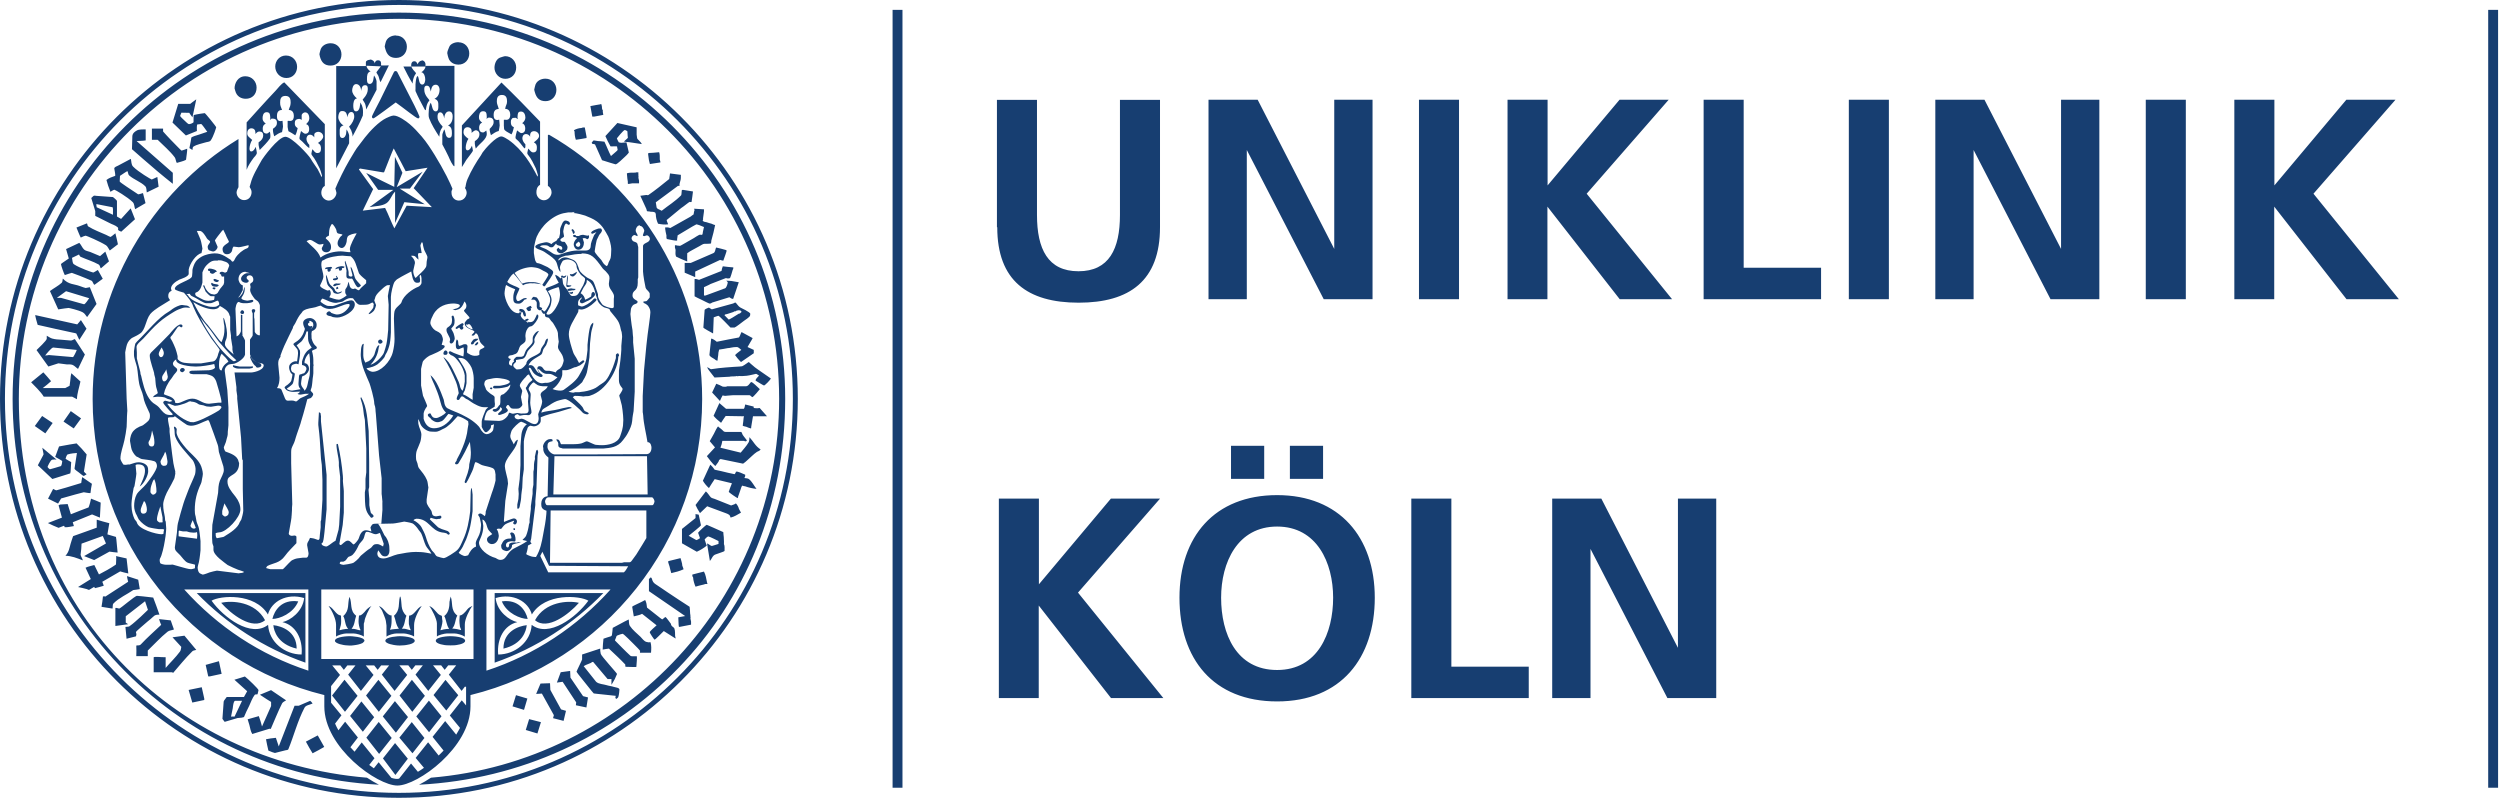 <?xml version="1.0" encoding="UTF-8"?>
<svg xmlns="http://www.w3.org/2000/svg" id="Ebene_1" viewBox="0 0 156.68 50">
  <defs>
    <style>.cls-1{fill:#173e71;fill-rule:evenodd;stroke-width:0px;}</style>
  </defs>
  <g id="g12">
    <path id="path38" class="cls-1" d="m62.59,43.75h2.51v-5.8l4.53,5.8h3.28l-5.35-6.61,5.14-5.89h-3.08l-4.51,5.37v-5.37h-2.51v12.5h0Zm11.33-6.29c0,3.83,2.11,6.5,6.12,6.5s6.12-2.72,6.12-6.5-2.2-6.43-6.12-6.43-6.12,2.6-6.12,6.43m2.61,0c0-2.2,1.02-4.46,3.51-4.46s3.51,2.26,3.51,4.46-.95,4.53-3.51,4.53-3.51-2.27-3.51-4.53m4.31-7.45h2.08v-2.07h-2.08v2.07Zm-1.61-2.07h-2.08v2.07h2.08v-2.07Zm9.22,15.81h7.36v-1.97h-4.85v-10.53h-2.51v12.5h0Zm8.83,0h2.4v-9.35l4.82,9.35h3.06v-12.5h-2.4v9.35l-4.8-9.35h-3.08v12.5h0ZM62.5,14.24c0,3.35,1.9,4.73,5.1,4.73s5.1-1.38,5.1-4.73v-7.98h-2.51v7.21c0,2.13-.68,3.53-2.6,3.53s-2.6-1.4-2.6-3.53v-7.21h-2.51v7.98h0Zm13.24,4.51h2.4v-9.35l4.82,9.35h3.06V6.25h-2.4v9.35l-4.8-9.35h-3.08v12.5h0Zm13.19,0h2.51V6.25h-2.51v12.5Zm5.54,0h2.51v-5.8l4.53,5.8h3.28l-5.35-6.61,5.14-5.89h-3.08l-4.51,5.37v-5.37h-2.51v12.5Zm12.3,0h7.36v-1.97h-4.85V6.25h-2.51v12.5Zm9.1,0h2.51V6.25h-2.51v12.5Zm5.42,0h2.4v-9.35l4.82,9.35h3.06V6.25h-2.4v9.35l-4.8-9.35h-3.08v12.5Zm13.19,0h2.51V6.25h-2.51v12.5Zm5.54,0h2.51v-5.8l4.53,5.8h3.28l-5.35-6.61,5.14-5.89h-3.08l-4.51,5.37v-5.37h-2.51v12.5ZM55.94.62h.62v48.75h-.62V.62Zm100,0h.62v48.75h-.62V.62ZM29.21,43.04v1.17l-.27-.32-.75.95.64.78c-.07.14-.16.28-.24.42l-.69-.85-.79.99.69.86c-.1.1-.2.21-.31.31l-.66-.83-.78.98.52.62c-.13.09-.25.18-.38.25l-.43-.52-.75.95c-.16.04-.31,0-.48-.05l-.8-.98-.3.38c-.1-.07-.19-.14-.29-.21l.33-.42-.8-.99-.45.58c-.09-.09-.17-.18-.26-.28l.47-.61-.8-.99-.42.54c-.08-.14-.15-.28-.21-.42l.4-.52-.65-.79v-1.04l.56-.7-.49-.6h.51l.22.28.22-.28h.51l-.46.58.8,1.02.79-1-.49-.6h.53l.22.28.22-.28h.5l-.46.58.8,1.02.79-1-.49-.6h.56l.22.28.22-.28h.47l-.46.58.8,1.02.79-1-.49-.6h.51l.22.28.22-.28h.5l-.46.58.8,1.02.2-.26h0Zm-4.46,3.54l-.75.95.78,1.04.78-1.02-.8-.98Zm1.06-1.33l-.78.98.82.98.75-.96-.79-.99h0Zm-3.16-1.29l-.71.91.8.99.71-.91-.8-.99Zm2.1-.02l-.76.96.82,1.02.76-.98-.82-1Zm2.13-.03l-.79.99.8.99.78-1-.79-.98h0Zm1.04-1.3l-.75.95.8.97.75-.96-.8-.96h0Zm-2.1-.01l-.78.99.8,1.02.79-1-.82-1.01Zm-2.1,0l-.78.99.8,1.02.79-1-.82-1.01Zm-2.13,0l-.78.99.81,1.02.79-1-.82-1.01Zm2.15,2.64l-.78.99.8,1.02.79-1-.82-1.01ZM28.73,2.65c.43,0,.68.34.68.7,0,.4-.28.7-.68.7-.18,0-.43-.06-.58-.31-.06-.11-.12-.38-.12-.41,0-.12.08-.27.12-.38.08-.23.41-.31.58-.31m-8.01.07c.43,0,.68.34.68.7,0,.4-.28.7-.68.7-.37,0-.57-.19-.67-.56-.01-.05-.03-.12-.03-.15s.03-.15.05-.22c.07-.34.4-.47.65-.47m-2.8.77c.43,0,.7.34.7.71s-.25.7-.67.7-.7-.35-.7-.72.28-.69.67-.69m13.73.04c.43,0,.7.34.7.71,0,.41-.28.71-.68.71s-.68-.35-.68-.69c0-.27.13-.58.38-.65.09-.03.25-.08.28-.08m-8.44.21c.11,0,.28.12.27.25.04-.15.1-.2.21-.2.18,0,.21.13.19.32.01.01.03,0,.49,0l-.52,1.05c-.07-.1-.09-.29-.14-.4-.03-.07-.12-.18-.12-.21s.2-.26.28-.38l-.9-.04c-.01.11.14.31.26.35-.23.06-.23.3-.23.45,0,.11-.02.34.17.34.27,0,.23-.44.27-.53.11.14.16.33.16.37v.53l-.65,1.23c-.01-.14-.03-.27-.09-.4-.03-.07-.13-.19-.13-.22,0-.02.32-.29.32-.64,0-.12,0-.26-.17-.26-.21,0-.22.23-.25.37.01-.2-.1-.44-.31-.44-.2,0-.25.29-.25.4,0,.18.14.37.3.5-.21.01-.23.33-.23.44s0,.37.17.37c.27,0,.25-.48.28-.56.17.31.16.43.16.66,0,.03-.01.04-.01.16-.2.48-.43.91-.65,1.32.02-.12-.03-.26-.08-.39-.03-.08-.13-.21-.13-.24.2-.19.32-.45.32-.62,0-.12-.02-.29-.19-.29-.15,0-.22.19-.24.33-.03-.21-.08-.39-.31-.39-.03,0-.08,0-.12.02-.06.04-.09.11-.11.17-.02.06-.03.17-.03.2,0,.17.15.42.33.51-.27.07-.24.27-.24.44,0,.12-.02.35.17.35.15,0,.22-.19.23-.27.01-.08.02-.17.03-.27.11.16.16.35.16.38v.49l-.81,1.57v-6.41h1.86v-.24c0-.11.18-.15.23-.15m3.26.03c.19,0,.28.19.24.35h1.82v6.29c-.09.02-.3-.44-.37-.61-.11-.25-.26-.51-.39-.76v-.6c0-.07.12-.33.12-.34.1.14.05.53.31.53.2,0,.17-.26.17-.34,0-.15-.02-.36-.24-.43.26-.14.29-.41.29-.58,0-.14-.05-.31-.23-.31-.22,0-.3.28-.3.45-.01-.1-.07-.39-.25-.39-.16,0-.17.19-.17.27,0,.17.04.24.14.4.05.09.18.2.18.23s-.1.15-.13.23c-.05.13-.07.26-.08.4-.25-.39-.49-.77-.64-1.17-.05-.12-.02-.39-.02-.42,0-.15.04-.42.12-.54.11.16.08.54.32.54.19,0,.16-.3.16-.35,0-.16.02-.35-.24-.44.26-.12.32-.4.32-.57,0-.14-.08-.31-.24-.31-.23,0-.28.22-.31.43-.05-.14-.05-.37-.25-.37-.18,0-.16.19-.16.26,0,.36.32.61.32.65,0,.03-.07.1-.09.14-.08.14-.12.34-.13.49-.03-.03-.07-.03-.08-.06-.2-.37-.4-.75-.57-1.14-.01-.04,0-.09,0-.15v-.28s.02-.28.06-.41c.01-.04.04-.08.08-.11.1.15.05.54.29.54.16,0,.18-.27.18-.32,0-.19-.07-.42-.25-.46.12-.04.26-.23.27-.35h-.9c.03.06.08.15.13.21.05.07.17.18.17.21s-.09.13-.1.17c-.07.16-.11.32-.11.48-.23-.37-.41-.72-.58-1.07h.49s0-.06,0-.1c0-.12.06-.23.19-.23.11,0,.14.04.21.19.05-.13.15-.23.27-.23m-1.63.66s.07,0,.09.06c.36.7.72,1.42,1.08,2.11.11.22.31.65.31.68,0,.06-.03.11-.09.11-.11,0-.93-.67-1.4-1-.1.07-1.33,1-1.4,1-.08,0-.09-.08-.09-.11,0-.07.4-.81.51-1.03.29-.57.57-1.19.87-1.77.03-.05.09-.06.1-.06m-9.41.33c.42,0,.7.34.7.71,0,.43-.28.7-.68.7-.28,0-.57-.14-.66-.51,0-.04-.04-.11-.04-.14,0-.33.21-.76.67-.76m18.81.15c.43,0,.69.34.69.7,0,.4-.28.71-.68.71-.37,0-.57-.19-.67-.56-.01-.05-.04-.12-.04-.16s.04-.15.05-.22c.07-.34.39-.47.65-.47m-9.42,4.92l.46.98-.36.9,1.63-.97-.8,1.06h-.64s1.57.98,1.57.98c0,0-1.27-.13-1.28-.13-.19.43-.38.87-.58,1.31v-1.97c-.23.22-.3.57-.55.73-.3.19-.69.17-1.05.24l1.49-1.08h-.95l-.75-1.06c.52.26,1.7.85,1.76.87l.04-1.87h0Zm-12.46-3.62l-.24,1.12c-.07-.08-.14-.19-.2-.28-.44,0-.46-.01-.49-.01-.02.06-.08.17-.08.21,0,.03.2.22.32.33.05.05.18.18.23.18.1,0,.25-.07.29-.12,0-.1,0-.28,0-.31s.01-.1.01-.14c.23-.06.66-.12.69-.12.04,0,.72.85.72.88s-.17.59-.35.84c-.07.09-.23.08-.34.12-.22.07-.52.12-.74.26-.06.04-.04.14-.06.21-.06-.04-.12-.08-.19-.12.05-.22.12-.61.12-.65,0-.05.35-.16.5-.2.16-.05.33-.11.5-.17-.11-.16-.35-.49-.38-.49s-.17.03-.25.03c-.04.11-.02.29-.02.41-.23.1-.47.19-.69.28l-.84-.81.36-1.17h.75s.24-.19.36-.27m-2.06,1.83v.17s.42.47.47.51c.23.23.66.69.69.69s.23-.08.35-.12c.02.07-.06.57-.06.6s0,.09-.04.11c-.16.08-.36.12-.55.18-.07-.11-.06-.25-.13-.35-.31-.41-.7-.73-1.07-1.1h-.36v-.7h.7,0Zm-1.17.04h.08v.69c-.09.02-.17.02-.57.04l2.27,1.99v.69c-.66-.52-1.26-1.03-1.9-1.59l-.66-.58.02-.68c0-.19-.01-.33.3-.5.13-.07.42-.06.46-.06m-.85,1.85c.04.16.02.36.14.48.33.34,1.14.81,1.17.81s.22-.11.35-.16l.08.61-.74.36c-.03-.12,0-.29-.1-.39-.28-.28-.71-.41-1.01-.68-.07-.06-.07-.26-.11-.26s-.3.19-.46.29l-.02.35c0,.06.84.59,1.07.75.04.03.08.06.11.06s.18-.05.28-.08l.16.63-.65.38c-.06-.15-.04-.33-.15-.44-.32-.32-1.11-.78-1.15-.78s-.17.08-.25.13c-.1-.25-.2-.53-.25-.74.16-.13.35-.19.55-.26.02-.09-.06-.43-.06-.46,0-.09.18-.15.24-.18.25-.13.52-.27.79-.42m-2.74,4.04c.04.06.02.15.08.19.35.22.76.37,1.12.53.09.04.24.13.27.13s.2-.14.31-.23c.06.23.11.46.16.69l-.51.39c-.08-.11-.14-.27-.24-.33-.4-.25-1.23-.6-1.27-.6s-.2.06-.31.12c-.1-.19-.18-.42-.27-.63l.65-.26h0Zm-.48,1.22c.13.14.18.31.3.42.1.09.25.1.38.15.2.08.41.17.62.26l.33-.28.23.61-.51.44c-.06-.08-.06-.2-.13-.24-.36-.2-.77-.32-1.15-.49-.03-.03-.07-.09-.09-.14l-.44.21c.04.17.02.33.12.4.35.24,1.18.52,1.21.52s.19-.1.29-.16c.11.18.2.36.31.55l-.52.38c-.08-.03-.1-.22-.19-.26-.4-.18-1.2-.49-1.23-.49s-.29.09-.44.14c-.06-.1-.24-.61-.24-.69,0-.03.32-.22.49-.35l-.17-.59.85-.4Zm-2.75,4.53l2.62.58c.08-.08.14-.17.23-.27.11.18.24.36.35.54l-.45.7c-.06-.12-.13-.27-.19-.4-.06-.02-.14-.04-.21-.05-.73-.16-1.48-.32-2.21-.49-.06-.18-.15-.54-.15-.57v-.05Zm.51,3.6c.15.16.31.35.47.54-.16.15-.35.3-.52.43h1.41s.18-.09.27-.14c.03-.2.07-.55.07-.59s.03-.13.04-.2l.57.52c-.07.35-.21.74-.22,1.11-.1-.05-.21-.12-.3-.16h-1.78c-.18-.31-.62-.72-.79-.9l.76-.62h0Zm1.7,2.41l.65.46-.46.63-.64-.43.46-.66h0Zm-1.79.31l.66.44-.46.65-.66-.46.46-.63Zm2.15,1.71s.22.22.32.33c.11.12.22.25.32.37l-.17,1.07c.04.06.1.12.17.17-.06.04-.16.11-.19.11s-.21-.15-.3-.22c-.09-.08-.26-.16-.27-.25l.15-.97c-.07,0-.4.03-.58.09-.05.01-.13.23-.13.26,0,.04.24.15.35.22,0,.1-.01.27-.03.51,0,.07-.01.13-.03.2-.37.12-.74.23-1.12.35l-.91-.86c.11-.22.36-.66.36-.69,0-.04-.05-.24-.08-.41l.9.75s-.07-.03-.28,0c-.11.02-.29.43-.29.45,0,.03.12.15.15.15s.46-.13.69-.2c.04-.04.08-.22.08-.3,0-.05-.31-.19-.44-.28.08-.22.16-.44.24-.65.36-.07,1.05-.19,1.09-.19m.36,2.11l.61.42c-.04.19-.07.39-.09.58-.07.02-.39-.05-.42-.05s-.94.25-1.42.39c-.08.13-.13.22-.19.32l-.63-.31.32-.61c.07.03.16.09.2.09s1.05-.3,1.56-.46c.02-.12.03-.24.06-.36m.55,1.34c.2.08.42.16.61.25l-.05.94-.49-.2-1.21.49c.03.08.04.16.07.24-.14.03-.4.07-.43.07h-.15s-.01-.07-.04-.09l-.34.13c-.23-.09-.45-.19-.67-.3l.88-.34-.21-.77s.06-.04.09-.05l.48-.03.2.64c.37-.15.74-.29,1.11-.43.08-.2.12-.39.16-.57m.36,1.34c.26.08.5.15.78.22l-.12.7.54.16s0,.09.02.15l.08.83c-.18-.01-.35-.04-.51-.06l-.96.53-.63-.25,1.37-.79-.2-.47c-.43.16-.89.32-1.33.48,0,.1-.02.31-.02.34,0,.04-.04.32-.04.35,0,.09.13.27.14.36-.35-.14-.73-.29-1.09-.29.22-.23.25-.5.32-.74.05-.16.1-.33.16-.49.49-.18,1-.35,1.48-.53,0-.33,0-.36,0-.49m1.87,2.41l.11.95c-.19-.04-.35-.08-.51-.13l-1.12.65c.03.08.07.17.09.25-.18.06-.35.1-.55.15-.02-.03-.03-.05-.05-.08-.1.05-.3.19-.33.19s-.09-.04-.13-.05c-.17-.05-.36-.09-.55-.13l.8-.5-.33-.71c.18-.09.36-.11.55-.17.1.19.19.39.29.59.33-.17.72-.38,1.05-.61.02-.01.02-.06.02-.08,0-.13.03-.4,0-.46l.67.15h0Zm.05,1.12c.23.08.45.15.68.22.03.19.07.39.1.59-.14.03-.28.04-.41.06-.39.27-.9.49-1.24.84-.07.08-.03.21-.06.32-.23-.04-.46-.07-.69-.11.04-.22.07-.43.09-.65.12-.03.16.04.21-.03l1.37-.89c-.03-.1-.07-.3-.07-.33l.02-.04h0Zm.59,1.23s.69.06,1.03.11c.14.35.26.7.39,1.07-.34,0-.31.08-.57.29-.05.04-.12.1-.16.13-.14.13-.74.62-.74.67,0,.1.06.1,0,.27l-.59.15-.07-.74c.08-.02.19,0,.25-.04.26-.18.48-.4.71-.6.14-.13.3-.29.45-.43l-.18-.54-1.21.94v.4c.05.04.1.06.15.1l-.8.11v-1.13h.09s.12.04.15.04c.08,0,.98-.8,1.12-.8m1.38,1.46l.73.08c.07.19.12.37.2.57-.14.06-.29.05-.4.14-.46.37-.82.78-1.24,1.18v.35s-.72,0-.72,0c.01-.06.01-.57,0-.66.08-.04.19.03.29-.08.38-.41.85-.82,1.27-1.22-.05-.1-.09-.22-.13-.35m1.58,1.02l.75.9c-.08.03-.2.03-.25.09-.45.44-.84.94-1.2,1.35-.03-.01-.05-.04-.08-.04h-1.14v-.94c.08-.05.4,0,.75,0v.67c.27-.32.63-.66.9-1.03.06-.08.06-.2.08-.29l-.55-.6.74-.1h0Zm1.09,3.23l.16.72v.09l-.75.16-.23-.79.82-.17ZM6.04,12.79c.34.07.68.13,1.02.2,0,.03.02.08.02.11v.36s-1.02-.47-1.02-.47c0-.04-.02-.1-.02-.13v-.07h0Zm-.06-.52l1.1.08s.23.18.25.24v.98l.26.15.6-.66.27.68-.86.78c-.07-.03-.14-.05-.2-.11,0-.06.02-.12-.02-.16-.15-.14-.35-.18-.51-.27l-.9-.45c0-.07,0-.21,0-.3l-.25-.82c.16-.15.13-.15.25-.15m-1.83,5.99l1.45.44c-.08.11-.22.34-.32.38l-1.44-.4h-.27l.58-.42h0Zm-.21-.8c.37.4.72.34,1.08.48.12.04.32.12.36.12s.17-.04.26-.05l.42,1.05-.59.82c-.08-.08-.14-.23-.28-.3-.27-.14-.85-.27-.88-.27s-.43.05-.65.09l-.52-1.15c.24-.18.52-.32.74-.52.06-.06.04-.17.07-.27m-.6,4.33l1.47.15c-.03.1-.2.45-.24.45l-1.51-.13s-.12.03-.23.03c.04-.06.4-.5.5-.5m-.4-.74c.11.05.22.15.35.18.18.05.37.06.56.07.26.02.54.05.58.05.12,0,.1-.03.27-.09l.63.97-.43.9c-.11-.07-.22-.2-.34-.25-.11-.05-.32-.03-.35-.03l-.54-.07s-.42.13-.63.2l-.74-1.03c.08-.08.64-.6.64-.71v-.19h0Zm10.79,20.4l.17.79-.74.16h-.1l-.16-.72.82-.23h0Zm3.25,1.8l.96.65c-.08.06-.2.1-.25.19-.26.51-.47,1.06-.71,1.6-.03,0-.06,0-.08-.01l-1.08.33c-.11-.18-.13-.37-.18-.56-.03-.12-.07-.24-.11-.36l.7-.2c.08.22.15.44.2.65l.57-1.28v-.26s-.48-.29-.7-.45l.7-.29h0Zm2.47.68c.06.04.11.11.15.17-.16.08-.43.1-.51.27-.43.82-.66,1.74-1.01,2.6-.02.05-.14.05-.17.06-.1.03-.22.06-.32.08-.11.02-.31.09-.35.09s-.28-.09-.41-.15c-.06-.23-.1-.47-.15-.71.19-.04.39-.07.62-.09.06.19.12.37.18.54l.99-2.55h.26l.72-.31h0Zm.48,2.18l.4.71c-.23.14-.48.27-.73.4-.14-.22-.28-.47-.42-.73l.74-.39Zm-5.18-2.18h.43l-.47.99c-.07-.01-.15,0-.22,0,.04-.18.08-.37.11-.54,0-.02.04-.46.15-.45m.6-1.53c.23.18.86.79.86.86,0,.03-.04.17-.06.26-.06.02-.14-.01-.18.04-.15.2-.24.46-.35.7-.11.22-.23.46-.32.69-.15.04-.1.04-.4.06l-.81.24c-.04-.06-.1-.12-.14-.19l.07-.97c0-.19.03-.15.2-.4h1.08c.06-.12.13-.24.2-.36l-.8-.72.65-.2h0ZM37.61,6.53h.08c.03.08.04.22.04.26,0,.05.01.08.05.11-.01.09.01.19.03.3-.19.04-.55.11-.58.11h-.11l-.12-.66c.13-.03.6-.11.61-.11m1.09,1.17l1.2.27v.46s.03.22.03.22c0,.07.24.22.29.37-.3-.04-.56-.08-.8-.12-.11,0-.21-.02-.32-.04.1-.1.25-.21.25-.24s-.03-.2-.03-.4c0-.01-.11-.08-.17-.08-.07,0-.49.51-.49.52,0,.03.08.18.12.25.05.02.14.03.17.03l.31-.03.15.64c-.1.14-.18.2-.25.27-.11.1-.48.47-.58.47-.03,0-.56-.17-.85-.26-.15-.33-.3-.66-.44-.99-.05-.02-.13-.03-.16-.03l-.05-.07s.1-.15.13-.15.18.03.26.04c.13.01.28.02.41.04.15.3.25.6.41.9.13-.12.42-.35.42-.38,0-.03-.03-.14-.04-.22-.01-.01-.03-.01-.21-.01-.07.01-.13.01-.2,0-.11-.2-.23-.42-.32-.64l.76-.83h0Zm-2.16.28h.11c.03.19.11.54.11.58v.08c-.22.04-.44.08-.67.11-.06-.17-.08-.36-.08-.51,0-.03-.04-.06-.04-.09.16-.09.32-.13.48-.14.01-.01.06-.03.1-.03m4.76,1.55c.05.13.04.33.04.46.03.08.04.15.04.18l-.66.1-.06-.24s-.05-.33-.05-.36,0-.06.02-.09c.23,0,.43-.03.67-.05m-1.44,1.26h.14s-.01.11,0,.13c0,.02,0,.07,0,.11.02.02,0,.07,0,.1,0,.03.04.16.04.19v.16h-.23c-.05,0-.15,0-.19,0s-.19.04-.23.04c-.09,0-.05-.11-.05-.12-.03-.16-.04-.28-.05-.4,0-.01-.01-.04-.01-.15.16-.05.38-.04.54-.04l.04-.02h0Zm2.8.18s0,.12,0,.15c0,.23-.11.34-.08.52h-.1l-1.39,1.03c.01.08.04.22.04.25,0,.18.17.18.33.28.44-.35.82-.57,1.21-.96.03-.03.02-.08.03-.1,0-.08.02-.17.02-.23.03-.02.05-.02.08-.02s.42.07.62.1c-.02.23-.06.44-.09.66-.08.02-.08-.01-.11-.01-.04,0-.39.3-.54.39l-.91.75s.03.13.05.16c.01.03.04.08.04.11-.23.03-.43,0-.63-.04-.09-.2-.14-.4-.14-.6l-.03-.09c-.07-.06-.21-.06-.3-.06-.03,0-.06-.02-.09-.02-.04,0-.08,0-.12-.01-.02-.03-.05-.08-.04-.12l-.39-.85.38-.05s.1.03.13,0c.42-.29.87-.65,1.3-1,0-.04.02-.1.02-.14s.03-.13.03-.21c.26.04.47.06.69.09m1.44,2.15v.14s-.04.31-.06.44c.02.1-.02.09-.02.11,0,.11.18.11.25.13.09.04.2.06.3.09.07.02.17.09.23.08-.06.32-.15.66-.24.98-.01.05,0,.11-.02.18-.07.02-.14.02-.4.02-.11,0-.21.09-.31.14-.15.08-.29.16-.44.24-.11.05-.24.14-.34.21,0,.22-.01.26,0,.52-.29-.12-.49-.2-.7-.31-.06-.15-.03-.26-.03-.42,0-.03-.04-.11-.04-.14v-.15c.08-.01.1.01.13.02.07,0,.16.02.19.02s.56-.32.87-.49c.1-.06.22-.15.33-.2.05-.02.12,0,.18,0,.04-.05.05-.13.05-.18,0-.03.07-.28.07-.31-.17-.08-.43-.17-.46-.17s-.19.1-.29.15c-.29.17-.58.35-.9.54,0,.06-.03.18-.03.21,0,.03-.01.09,0,.12-.1.02-.45-.06-.65-.1-.04-.12-.02-.14-.02-.21-.04-.15-.08-.39-.08-.42v-.1s.12,0,.15,0,.12.03.17.04l1.28-.72c.05-.05.12-.09.18-.13,0-.05.03-.15.03-.18,0-.06.06-.04,0-.18l.63.04h0Zm.75,2.4c.22.05.43.1.66.17v.08s-.12.38-.2.58c-.1-.01-.15-.04-.2-.05l-1.56.73v.35l-.66-.28v-.61c.31,0,.35,0,.38,0l1.43-.62c.12-.07.1-.23.16-.35m.41,1.18c.22.03.44.05.67.07,0,.1-.03.14-.04.15-.06.2-.1.37-.17.52-.1.04-.2.02-.26,0l-.96.37c-.13.08-.28.13-.41.2v.52s.06.01.1,0l1.06-.39c.07-.04.17-.04.21-.1.07-.09.12-.29.12-.32s-.05-.08-.09-.12l.32.02c.14.03.31.05.46.08l-.35,1.04c-.07.02-.18-.06-.24-.1l-1.07.33c-.05.04-.12.07-.16.07s-.37-.17-.55-.26c-.13-.06-.28-.13-.4-.2v-1.08c.07-.02.21.02.28.05l1.41-.56c.01-.09.04-.2.08-.29m1.17,4.12l.7.38c-.09.19-.23.38-.32.56.12.05.25.12.39.18v.21l-.8.55c-.09-.07-.37-.41-.37-.43,0-.03.24-.22.39-.33-.09-.06-.17-.18-.29-.18-.27,0-.43.07-.57.07-.16.03-.35.07-.53.09-.04.13-.06.25-.06.36-.03.14-.03.24-.04.33-.07.02-.16-.07-.2-.1-.05-.04-.31-.15-.31-.26l.11-1.02c.09,0,.26.12.35.2.46-.09.93-.19,1.39-.27.09-.12.08-.19.16-.33m.46,1.87s.24.22.38.33c.1.08.24.17.35.25l.65.45c-.02.08-.37.44-.43.44-.03,0-.35-.2-.52-.3-.03-.09.12-.22.21-.32-.02-.01-.15-.11-.19-.11-.03,0-.39.1-.58.12-.16.02-.36.02-.39.02-.07-.02-.16.01-.19.01-.1-.03-.08-.01-.09,0-.06,0-.11.01-.16.01-.04,0-.2,0-.24.02l-.95.05c-.18-.25-.36-.43-.47-.64.08,0,.21.12.25.12.34-.05.64-.09.93-.11.4-.03.65-.05.9-.06.03-.02.08,0,.13-.02.14-.06.38-.26.41-.26m.17,1.26c.08.01.36.29.52.44-.01.02-.41.5-.47.5-.03,0-.13-.12-.17-.12h-1.06c-.2.01-.44.04-.47.04-.03,0-.11-.01-.16-.03-.06.1-.12.22-.17.35l-.49-.53.26-.55c.15.05.28.12.4.18.04,0,.09.01.12.01s.12,0,.16-.03h1.18c.19-.01.26-.27.35-.27m-2.02,1.32l.42.36h1.12c.05-.06.06-.18.08-.27.18.04.35.09.53.13,0,.03.01.07.01.09.04,0,.17.04.37,0l.46.52h-.88c-.05.25-.07.46-.11.66,0,.08,0,.1-.03.1s-.21-.07-.3-.11c-.07,0-.13-.04-.2-.05,0-.08.02-.18.03-.26.02-.12.01-.25.05-.34l-1.15-.02c-.1.14-.2.28-.29.43-.18-.14-.34-.28-.47-.44l.37-.81h0Zm-.06,1.49s.22.16.3.25c.04.05.09.07.15.07h.99c.03.06.07.12.07.15,0,.03.18.25.28.38-.03.05-.05.06-.08.06s-.06,0-.09-.03h-1.37c-.02.14-.06.29-.12.43l1.27.31c.16-.2.36-.41.5-.65.05-.09.04-.21.05-.32.28.31.36.55.7.77-.07.1-.16.11-.23.15-.21.14-.39.34-.6.52-.08.07-.17.16-.27.22l-1.41-.29c-.08.04-.11.08-.11.12,0,.03-.13.21-.22.32-.2-.17-.37-.41-.53-.62l.51-.55-.33-.39c.08-.16.19-.31.26-.46.03-.06.22-.47.28-.47m-.5,2.41c.12.1.2.21.27.31.28.06.57.12.83.19.13.02.38.09.42.09.05-.06.08-.11.08-.15.09-.06.42.12.58.18.02.08-.02.17-.05.21.09.02.22.01.29.07.2.16.31.41.47.61-.23-.02-.49-.08-.71-.16-.03,0-.15-.02-.16-.05-.08.04-.09.16-.12.23-.04.1-.08.22-.12.35-.02.04-.06.16-.06.21-.06,0-.57-.37-.57-.39,0-.03.13-.37.2-.54-.39-.1-.74-.18-1.08-.26-.12.17-.24.37-.36.56-.17-.15-.29-.31-.38-.46l.47-1.02h0Zm-.28,1.67c.14.12.21.27.31.37.07.06.17.07.24.1l1.03.41c.11-.05.2-.05.3-.13.1.09.18.28.18.31,0,.03.09.17.14.27-.26.14-.38.24-.65.31-.03-.06-.04-.14-.1-.18-.13-.09-.3-.12-.43-.18l-.94-.35-.45.43c-.12-.19-.21-.35-.28-.51l.63-.83h0Zm-.67,1.4c.06.05.17.03.22.06.05.21.14.63.14.66,0,.05-.61.53-.77.66l.48.27c.08-.02.17-.08.23-.12l-.12-.34c.05-.08.5-.5.54-.5.03,0,.71.32,1.04.46,0,.09.02.2.03.31.02.23.01.41.01.44.03.07.04.13.04.2v.21c.01.05-.16.09-.2.11-.12.04-.25.09-.37.13-.19.06-.24.3-.35.41l-.18-1.1c.06,0,.24.16.3.16.03,0,.28-.09.42-.13v-.18s-.57-.29-.64-.29c-.06,0-.23.18-.23.19,0,.04.13.36.13.39-.2.16-.4.28-.62.38l-.93-.53v-.9c.29-.24.56-.45.85-.68,0-.04,0-.08,0-.12v-.14h0Zm-.92,2.78c.03.13.11.32.11.47.03.09.08.19.08.23-.26.12-.51.18-.77.24-.04-.14-.08-.28-.11-.42-.02-.08-.08-.22-.08-.25v-.08l.77-.19h0Zm1.47.85c.1.17.15.46.19.67l.03.1s-.09,0-.13,0c-.08.03-.15.05-.21.06-.12.02-.26.07-.41.11-.06-.13-.15-.41-.15-.57,0-.03-.05-.07-.05-.1v-.09c.24-.07.48-.12.74-.19m-3.35.35c.08.08.09.13.09.15,0,.03.04.11.07.16.04.06.1.1.14.13.25.17.5.33.77.52.46.32.92.6,1.37.9.02.13.03.38.03.41s.03.15.02.21c.02.04,0,.09,0,.12s.04.15.04.19v.19l-.72.14c-.08,0-.04-.09-.06-.14l-.02-.46c.14-.03.28-.05.43-.08l-2.27-1.56v-.76s.08-.08.12-.11m-.36,1.42c.09.16.1.32.12.48.33.25.92.74.95.74s.17-.15.21-.15c.03,0,.34.43.34.43,0,.16.18.2.21.28.06.15.04.32.05.48.02.04.03.13.03.16l-.74-.47c-.18.18-.54.54-.57.54-.04,0-.31-.42-.31-.46,0-.08.31-.32.43-.44l-.91-.72c-.13.08-.38.12-.52.16-.04-.23-.1-.57-.1-.6,0-.05.53-.26.82-.43m-1.04,1.22c.03.14,0,.29.07.4.17.26.45.48.67.69.11.11.22.28.37.32.2.06.24,0,.26.02.06.23.05.41.03.66h-.69c-.02-.09.01-.08.01-.11,0-.03-.26-.29-.4-.43-.11-.11-.64-.65-.7-.65-.03,0-.23.06-.34.11-.06.03-.06.1-.08.15-.03.06-.05.1-.06.16.32.32.63.65.97.96.03.03.11.03.14.03h.26c.02.12-.01.4-.03.67-.12.01-.26,0-.67-.01-.05-.03,0-.12-.03-.15-.31-.33-.67-.66-1.02-.99-.08,0-.23.04-.39.06.01-.22.02-.46.05-.68.15-.06.31-.1.46-.15.01,0,.06-.03.07-.08.03-.14.03-.31.05-.45.32-.16.65-.36.99-.52m-1.77,1.83s-.02.09.03.32c.03.14,1.02,1.21,1.02,1.26,0,.03-.11.22-.11.25,0,.03-.15.28-.24.43v-.36h-.24l-.91-1.08c-.1.01-.11.05-.12.06-.11.04-.22.09-.32.13-.04.01-.1.06-.15.08l.78.98c.16.15.47.15.65.21.15.05.32.06.46.11.1.03.35.05.35.17,0,.03-.02.32-.07.46-.02.06-.1.1-.14.13l-.05-.1s.03-.06.03-.1l-1.22-.13c-.05-.01-.11-.01-.16-.02-.04-.05-.1-.11-.13-.15-.31-.4-.95-1.17-.95-1.21s.35-.73.35-.77v-.31l1.13-.37h0Zm8.7-21.21s.05.01.09.01c.03.08.07.05.07.08-.04.06-.09.07-.1.1-.05.02-.07.02-.08.02-.24.16-.6.37-.63.37-.13-.12-.2-.22-.26-.26,0-.05.04-.07.08-.07.09-.01.46-.15.49-.15,0-.05.07-.03.11-.03,0-.05.21-.08.24-.08m-.26-.48c.08,0,.15.21.34.32.03.02.61.28.61.39,0,.03-.01.05-.01.09,0,.12-.35.31-.44.39-.02.02-.49.38-.54.38h-.25s-.7-.74-.76-.74c-.03,0-.2.07-.29.1l-.04,1.01c-.16-.09-.61-.33-.61-.37.03-.45.08-1.08.08-1.11s.23-.14.26-.14.12.08.19.11l1.34-.37s.12-.06.12-.06m-10.34,23.09l-.59.08-.24.65.36-.05.85,1.29-.02.18.66.14.1-.63-.31-.08-.79-1.16-.02-.42Zm-1.85.79l.59-.02.02.42.67,1.22.31.09-.15.63-.66-.17.05-.19-.75-1.35-.36.02.27-.64h0Zm-1.54.73l.71.21-.21.71-.72-.22.22-.71Zm.82,1.5l.74.19-.22.71-.73-.22.21-.68h0Zm-4.92-7.69c.16.39-.03.86.42,1.2-.15.25-.1.57-.32.81.16.01.4.05.56.1,0-.05-.07-.16-.08-.24-.02-.12-.03-.32-.03-.35s.01-.22.02-.33c.14.02.36-.22.47-.37.09-.12.21-.17.33-.23-.2.25-.48.83-.48,1.15v.78c-.17-.11-.48-.2-.66-.2h-.45c-.14,0-.58.1-.64.2v-.83c0-.26-.32-.9-.48-1.09.32.11.47.51.7.58.02,0,.1.02.1.09,0,.16.03.24.03.28,0,.15-.1.5-.13.57.05,0,.14-.04.2-.05.12-.03.24-.03.35-.04-.18-.22-.18-.6-.31-.8.3-.23.33-.63.33-.9,0-.03.03-.06.02-.11.03-.09.03-.15.05-.2m-6.33.02c.17.39-.01.85.41,1.17-.11.32-.08.56-.29.82.06,0,.13,0,.19.01.13.02.27.09.38.08-.09-.16-.13-.41-.13-.56,0-.04.01-.27.03-.37.13.04.34-.2.43-.32.09-.11.23-.21.35-.27-.14.12-.44.77-.44.98,0,.03-.04.09-.04.13v.81c-.1-.1-.49-.2-.64-.2h-.46c-.15,0-.54.1-.64.2v-.75c0-.33-.24-.87-.47-1.17.25.08.38.39.61.54.04.03.12.04.17.06,0,.11.01.3.01.34,0,.23-.02.26-.11.58.05,0,.14-.04.2-.05.12-.03.24-.03.35-.04-.22-.22-.16-.55-.31-.8.42-.37.25-.78.39-1.2m3.2,0c.11.4-.04.81.37,1.18-.12.27-.08.56-.29.81.09,0,.2,0,.29.03.15.03.27.09.27.06s-.05-.1-.06-.15c-.07-.24-.06-.23-.06-.42,0-.03,0-.14.02-.34.32,0,.47-.48.79-.6-.24.33-.48.84-.48,1.2v.71c-.1-.08-.49-.19-.64-.19h-.46c-.15,0-.49.08-.63.2v-.7s-.04-.26-.04-.29c0-.08-.22-.61-.24-.65-.05-.08-.11-.17-.19-.27.3.07.48.59.79.58v.35c0,.16-.02.36-.1.55.19-.05.39-.04.56-.07-.2-.24-.2-.56-.31-.81.41-.36.26-.77.37-1.19h.05,0Zm-3.18,2.46c.05,0,.92.03.92.29,0,.03-.09.12-.12.14-.16.08-.37.12-.55.14-.2.03-.29.02-.52,0-.04,0-.66-.09-.66-.28,0-.27.87-.29.92-.29m3.16,0c.08,0,.92.03.92.29,0,.22-.64.28-.66.28-.21.01-.31.03-.52,0-.1-.01-.66-.09-.66-.28,0-.26.87-.29.92-.29m3.14,0c.18,0,.94.04.94.29,0,.22-.64.28-.66.28-.21.01-.31.01-.51,0-.06,0-.67-.07-.67-.28,0-.26.84-.29.9-.29m-11.14-1.08c.12-.52.57-1.25,1.62-1.1-.31.76-1.18,1.1-1.62,1.1m.06.39c.03.36.27,1.19,1.46,1.47,0-1.08-.93-1.41-1.46-1.47m-3.27-1.4c.67-.16,2.13-.08,2.75,1.09-.79.67-2.14-.39-2.75-1.09m-1.53-.61h6.81v4.36c-2.6-.91-4.93-2.42-6.81-4.36m.92.48c.54-.33,2.72-.51,3.54.86.22-.81,1.17-1.36,2.27-1.03-.09.85-.86,1.4-1.36,1.51.82.19,1.29,1.04,1.2,2.03-1.04,0-2.04-.77-2.1-1.86-1.07.83-2.79-.46-3.54-1.51m19.81,1.14c-.12-.52-.57-1.25-1.62-1.1.31.76,1.18,1.1,1.62,1.1m-.06.39c-.03.36-.27,1.19-1.46,1.47,0-1.08.93-1.41,1.46-1.47m3.27-1.4c-.67-.16-2.12-.08-2.75,1.09.78.67,2.14-.39,2.75-1.09m1.53-.61h-6.81v4.36c2.6-.91,4.93-2.42,6.81-4.36m-.93.48c-.54-.33-2.72-.51-3.55.86-.22-.81-1.17-1.36-2.27-1.03.09.85.86,1.4,1.36,1.51-.82.19-1.29,1.04-1.2,2.03,1.04,0,2.04-.77,2.1-1.86,1.07.83,2.79-.46,3.55-1.51M.79,25C.79,11.63,11.63.79,25,.79s24.21,10.84,24.21,24.21-10.17,23.52-22.95,24.18c.24-.12.49-.27.75-.44,12.22-1.02,21.82-11.26,21.82-23.74,0-13.16-10.67-23.82-23.82-23.82S1.18,11.84,1.18,25s9.6,22.72,21.82,23.74c.26.17.51.32.75.44C10.96,48.52.79,37.95.79,25m29.99-.72s.05.01.08.03c-.01.06-.04.09-.07.09s-.07-.03-.09-.06c.03-.05.07-.06.08-.06m-2.84-2.31c.08,0,.11.11.11.13,0,.12-.06.14-.15.14-.07,0-.11-.02-.11-.09s.05-.19.15-.19m1.97-.53s.07.04.07.07c0,.02-.07.1-.11.14h-.12c.02-.09.1-.14.16-.21m-.04-.2s.07,0,.12,0c-.07.1-.15.14-.23.19-.04.03-.04.08-.07.11-.03.04-.09.06-.12.06s-.06-.05-.06-.09c0-.02.16-.22.16-.22.04-.02.09-.03.12-.05.02,0,.04,0,.07,0m-.88-.98s.08.04.08.07-.04.08-.07.12c.04.04.05.08.05.11,0,.06-.08.11-.09.11-.14,0-.13-.13-.17-.13s-.1.07-.16.09c-.05-.03-.07-.03-.07-.06,0-.08.4-.31.43-.31m4.13-.09s0,.07-.05.08c-.02-.06.01-.08.05-.08m-4.74-.39c.1,0,.12.3.12.31,0,.12,0,.23-.06.33-.05.08-.15.16-.15.19,0,.03.12.2.15.3.04.1.07.28.07.31,0,.1-.1.32-.22.32-.08,0-.1-.07-.1-.12,0-.03.03-.08.03-.11,0-.19-.23-.41-.23-.62,0-.18.13-.14.29-.35.05-.07.05-.17.06-.25,0-.14-.03-.21-.03-.25l.07-.05h0Zm-13.19-.33c.06,0,.12.08.12.13,0,.09-.06.11-.11.11-.06,0-.13-.04-.13-.1,0-.03.05-.14.12-.14m18.32-.82s.1,0,.14.03c.04.03.18.26.18.35v.23c.08.04.16.06.16.1,0,.07-.11.12-.13.12-.11,0-.21-.11-.21-.22v-.26c0-.06-.1-.19-.18-.19h-.17c.11-.18.12-.18.2-.18m-22.07,4.46c.1,0,.16.06.16.12,0,.08-.13.15-.15.15-.05,0-.15-.05-.15-.12,0-.08.08-.15.15-.15m3.18-.17c.16.04.28.06.4.08h.71s.13-.01.13-.01c.02.08-.03.11-.06.11-.04,0-.12.03-.15.03h-.73c-.11,0-.25-.06-.31-.12v-.09h0Zm1.09-.63c0,.23.37.47.57.5.06,0,.11.09.11.14,0,.12-.21.14-.24.14-.06,0-.11-.05-.11-.09-.17-.1-.3-.39-.36-.56l.02-.11h0Zm-2.29-4.25s.07.01.1.03c-.01.07-.05.1-.08.1s-.08-.03-.12-.07c.04-.06.07-.06.1-.06m-.13-.29c.13.13.29.05.43.15,0,.05-.1.1-.13.1s-.16,0-.24-.03c-.06-.02-.11-.12-.11-.17l.05-.05Zm.19-.24s.17.07.26.1c-.03.08-.13.1-.13.1-.05,0-.23-.04-.22-.17.03-.01.05-.03.08-.03m-.33-.65c.12,0,.48.08.45.21-.1,0-.12.05-.13.06-.04.04-.1.06-.13.06-.07,0-.22-.07-.15-.16-.04-.02-.09-.02-.13-.04v-.1s.06-.03.09-.03m8.03,1.14c.05.08.05.11.04.12-.04.02-.08.03-.12.04-.04-.14.06-.16.09-.16m-.06-.2h.24c-.03.12-.17.08-.27.12-.04.02-.09.05-.12.05s-.06-.02-.09-.05c.03-.03.06-.08.1-.1.04-.01.1-.03.14-.03m-.03-.48c.04.06.11.14.11.17,0,.08-.19.12-.19.12-.03,0-.07-.01-.13-.02-.01-.15.11-.07.23-.14,0-.02-.03-.06-.05-.1l.03-.03h0Zm-.66-.08c.13.2.13.42.24.6.06.09.19.17.27.26.04.05.06.11.08.16,0,.02.15.12.16.12.03,0,.17-.05.26-.08,0,.1-.22.16-.29.16-.02,0-.19-.04-.22-.07-.05-.06-.06-.14-.11-.2-.07-.08-.16-.14-.23-.23-.04-.05-.07-.11-.08-.16-.04-.13-.07-.38-.07-.41v-.15h0Zm.3-.48s.09,0,.1.09c-.03.02-.06.02-.08.02-.02.04-.01.05-.01.09,0,.07-.08.11-.12.11-.12,0-.07-.18-.09-.18-.03,0-.07.01-.15.02.01-.03.02-.09.06-.1.09-.03.26-.04.29-.04m.71-.05s.11.01.16.03c0,.07-.05.1-.16.09.03.14-.06.16-.1.16-.07,0-.1,0-.09-.14-.07,0-.15.03-.22.06-.02-.15.35-.2.4-.2m.22-.33c.03.06.21.58.21.73v.18c.11.09.05.07.14.07.07,0,.1,0,.1-.09,0-.03-.08-.28-.11-.42v-.11c.14.17.2.51.26.68.05.16.24.32.38.49-.02.07-.13.13-.17.13-.15,0-.32-.53-.39-.55-.1,0-.35.05-.35-.15v-.22s.02-.12,0-.17c-.03-.16-.1-.45-.1-.48s0-.06.02-.09m10.44,17.02c.21,0,.24.33.24.43,0,.08,0,.14-.08.14-.03,0-.11-.02-.15-.02-.11,0-.37.04-.37.24,0,.07.02.15.11.15.1,0,.09-.19.09-.22.05-.04.1-.07.16-.08.18-.03.28,0,.31,0s.07-.03.1-.03l.18.02c-.19.04-.43.06-.57.16.02.21-.18.38-.35.38-.03,0-.15-.04-.21-.07-.03-.02-.06-.05-.08-.08-.04-.06-.04-.19-.04-.22s.04-.08.05-.1c.12-.31.36-.32.57-.32.07-.05-.04-.28-.06-.3.03-.07.06-.08.09-.08m.18-.28c.06.1.04.12.03.13-.07,0-.09-.03-.1-.04.02-.04,0-.09.07-.09m.83-13.11s.05.01.08.03c-.08.05-.07.11-.17.11-.03,0-.07-.02-.11-.06.08-.05.17-.09.2-.09m-.4-.6c.23,0,.29.3.29.38,0,.05-.03.09-.07.09-.13-.09-.08-.21-.15-.29-.02.01-.06.04-.09.04-.06,0-.11-.14-.11-.15,0-.09.11-.08.13-.08m.59-.2l.07.13-.08.04s.03.04.03.08c0,.08-.14.09-.14.09-.07,0-.15-.13-.15-.17,0-.06.24-.16.27-.16m2.64-.89c.06.12-.07.14-.09.14-.05,0-.12-.05-.15-.1.1,0,.17.01.24-.04m-.07-.2s.17.03.25.03c-.04.08-.13.1-.19.08-.12.03-.23.04-.26.04s-.06-.01-.09-.03c0-.03.04-.07.07-.09.06-.02.19-.04.22-.04m-.33-.81c-.01.09-.12.16-.17.16-.03,0-.15-.05-.17-.08,0-.03.03-.07.07-.07s.07.05.1.05c.06,0,.1-.07.18-.05m.03-.04c.05.07.05.14.05.2,0,.03-.04.39-.04.43.06.04.07,0,.18.03.04-.03.08.01.08.03-.07.05-.13.05-.17.06-.12.04-.15-.05-.15-.06l.06-.67h0Zm.61-.19c.02.12-.19.29-.24.29-.06,0-.21-.04-.19-.15.04,0,.1.01.13.01.05,0,.28-.14.3-.16m-.29-2.67c.09,0,.16.16.16.19,0,.04-.03.1-.1.11-.04-.09-.03-.16-.11-.24l.05-.06h0Zm4.26-.2c.15,0,.26.23.26.31,0,.03-.09.24-.09.27,0,.06.09.06.09.06.03,0,.11-.05.15-.05.13,0,.2.15.2.21,0,.29-.46.23-.43.5v1.56c0,.18.14.97.16,1.01.03.09.11.16.16.21.04.04.1.13.1.16v.24s-.17.22-.2.23c-.05.02-.12.02-.19.02,0,.08-.01.08.02.1.02.02.07.02.09.04.06.04.14.09.17.13.12.17.15.28.15.43,0,.03-.04.48-.08.7-.14.96-.21,1.72-.32,2.94l-.08,1.59v1.01s.03.15.03.21c.03.54.18,1.1.27,1.67.21,0,.25.25.25.36,0,.14-.06.36-.27.39l-3.81.02h-2.01c-.22-.04-.43-.28-.43-.48,0-.24.05-.31.32-.35.02-.15-.08-.13-.16-.13-.24,0-.44.29-.44.48,0,.03.03.07.02.11-.02.19.11.41.32.57l-.05,2.42c-.34.03-.4.32-.4.48,0,.2.04.34.33.43,0,.03,0,.06-.01.2-.03.41-.12.88-.2,1.29-.08.45-.17.96-.45,1.41-.07,0-.15-.01-.22-.02-.04,0-.39-.12-.39-.17,0-.03.05-.14.06-.21.02-.1.05-.21.05-.32.08-.04.16-.08.23-.13-.01-.02-.08-.07-.08-.11s.04-.12.05-.19c.08-.7.26-2.08.26-2.11v-.24l.07-.81.07-2.04c.01-.08.04-.2.04-.23,0-.04-.03-.1-.05-.14-.04,0-.07.04-.08.07-.02.12-.06.25-.08.37,0,.05.02.12,0,.17-.06.2-.06.4-.06.6,0,.05-.03.13-.03.16v.82s-.05.25-.05.28v.29l-.11.77v.18l-.08.65v.2s-.03.08-.04.12c-.03.23-.09.49-.18.71-.04.1-.22.23-.22.26.21.05.25.06.29.07-.22.16-.53.31-.76.43-.58.28-.48.75-.93.75-.12,0-.21-.08-.29-.12-.5-.13-1.04-.57-1.04-.96,0-.16.27-.49.27-1.05,0-.03-.04-.26-.06-.4.1.03.12.06.18.15.09.13.1.31.18.46.06.11.18.2.26.3-.05.06-.33.16-.33.33,0,.19.17.3.31.3.31,0,.43-.34.43-.53,0-.03-.03-.21-.07-.3-.01-.03-.05-.07-.06-.11.04-.02.11-.03.14-.03s.1.02.13.02.16-.23.28-.3c.16-.09.36-.15.54-.22,0,.08-.06.11-.06.15,0,.06.09.09.1.09.11,0,.14-.14.14-.19,0-.12-.1-.19-.19-.19-.11,0-.58.21-.62.22-.02-.07,0-.16,0-.2l.08-1.12.17-1.08c-.01-.1-.02-.19-.03-.28-.02-.12-.17-.63-.17-.81,0-.5.66-.99.77-1.48.01-.06.05-.15.05-.18-.13.02-.19.16-.26.29-.12-.28-.22-.32-.22-.55,0-.03.05-.24.1-.34.05-.1.45-.53.59-.53.03,0,.23.09.35.16-.3.23-.34.56-.36.84l-.04.53v1.19l-.05.87-.08.62.02.31c-.01.11-.02.29-.02.32,0,.03-.07.32-.07.35v.25c.13.05.14-.11.15-.13.03-.12.04-.24.07-.36,0-.04.02-.11.02-.17.01-.28.05-.46.07-.64.02-.32.03-.57.03-.64l.07-.52v-1.74c0-.16.16-.72.2-.75.02-.01.01-.06.03-.1.03-.06.14-.14.18-.14.03,0,.17.04.21.04.2,0,.44-.16.44-.35v-.22c.37-.16.77-.25,1.13-.34.27-.07.55-.18.82-.24-.05-.07-.16-.06-.2-.06-.03,0-.24.05-.36.07-.17.04-.34.09-.52.12-.28.05-.56.07-.84.16.02-.08.06-.17.12-.22.1-.08.26-.15.37-.23.21-.15.44-.28.67-.33.15-.04.3-.07.33-.07.25,0,.97.68,1.11.85.07.08.25.11.29.11s.06-.02.09-.05c-.03-.1-.2-.11-.26-.17-.07-.07-.09-.2-.16-.27-.16-.2-.38-.37-.58-.58.02-.03.09-.09.13-.09.35,0,.5.04.53.04s.09-.02.15-.02c.09,0,.2,0,.29-.04.99-.31,1.72-1.61,1.75-2.42,0-.03.05-.07.05-.1s-.04-.13-.08-.13c-.03,0-.12.06-.12.1v.2s-.16.56-.29.81c-.09.19-.2.43-.36.61-.14.15-.32.22-.5.37-.07.06-.17.11-.27.15-.25.1-.51.16-.76.18-.04,0-.09.02-.12.02h-.26s-.09.03-.12.03-.19-.03-.29-.06c.27-.1.6-.34.85-.59.03-.03.05-.1.07-.13.14-.22.23-.42.26-.63.05-.26.1-.55.13-.81l.04-.89c.03-.21.04-.43.07-.64.02-.17.13-.48.13-.52v-.12c-.17.1-.21.31-.24.45-.05.22-.12.89-.12.94v.32s-.04.38-.07.56c-.07.36-.27.72-.48,1.08-.18.31-.63.64-.94.86-.05.04-.18.05-.21.05-.15,0-.37-.04-.49-.1.33-.21.6-.69.61-.92,0-.08,0-.17,0-.26h.24c.15,0,.45-.15.52-.18.02-.01.07,0,.11-.02l.25-.11s.26-.18.26-.24-.07-.07-.08-.07c-.03,0-.16.12-.25.17-.06-.11-.11-.22-.17-.32-.07-.12-.16-.23-.2-.36-.09-.27-.27-.82-.27-1.13,0-.47.31-.86.57-1.36.03-.05.03-.12.03-.19.06-.02.15.01.18.01.24,0,.62-.25.79-.42.03-.03.17-.14.17-.2,0-.07-.1-.08-.11-.08-.05,0-.12.09-.17.14-.11.12-.48.37-.66.37-.03,0-.21-.07-.22-.08v-.19c0-.1.1-.23.24-.31,0,.1-.13.15-.13.25,0,.09.09.13.15.13.03,0,.18-.07.27-.12.09-.04.19-.08.28-.15.12-.11.25-.18.25-.29,0-.06-.04-.15-.1-.15-.17,0-.11.26-.15.29-.08.06-.27.16-.37.19-.02-.14-.11-.32-.28-.4.07-.11.11-.24.18-.35.06-.11.2-.25.2-.38,0-.03,0-.07.01-.11.41.2.49.69.57.97.02.07.06.14.07.2.04.25.24.43.4.53.1.06.26.06.37.13.03.02.04.1.06.13.15.2.33.38.47.6.09.14.15.34.18.51.01.07.04.13.06.2.02.09.03.27.03.3l-.05.57v.24s-.03.46-.06.68c-.02.2-.09.59-.09.63v.6c0,.33.23.48.23.54,0,.14-.21.36-.21.43,0,.03.12.4.16.6.04.21.06.43.08.64.02.21.02.33,0,.56,0,.12-.04.24-.06.36-.03.12-.08.25-.12.37-.15.48-.81.57-1.13.57-.03,0-.26,0-.38-.02-.07,0-.15-.05-.21-.07-.06-.02-.17-.07-.27-.12-.04-.02-.08-.03-.12-.03s-.22.1-.33.13c-.17.04-.35.05-.52.05h-.49s-.17,0-.26,0c-.04-.05-.08-.3-.22-.3h-.07c-.01.08.11.12.12.27,0,.05-.01.11.01.16.07.13.18.09.27.14h2.55c.39-.04.88-.05,1.23-.53.1-.13.22-.28.3-.44.13-.24.25-.51.27-.75l.02-.21s.04-.28.07-.42l.07-1.21v-2.07l-.1-1.02v-.32s-.03-.22-.04-.45c-.07-.36-.13-.98-.13-1.01,0-.03.01-.12.03-.29,0-.09.1-.24.15-.28.09-.07.27-.06.27-.2,0-.1-.32-.13-.32-.39,0-.38.33-.22.33-.8v-.23s.04-.1.03-.14v-1.87c-.02-.05-.03-.11-.04-.16-.03-.17-.22-.14-.31-.23-.04-.04-.07-.12-.07-.15,0-.1.09-.21.2-.21.03,0,.13.07.17.07.05-.12-.11-.18-.11-.37,0-.09.09-.31.26-.31m-11.04,4.76c.09,0,.17.18.17.27,0,.03,0,.13-.05.19-.03.04-.1.1-.1.13,0,.08.35.37.35.46-.06.07-.1.05-.13.08-.08.07-.18.21-.18.24,0,.38.61.41.61.54,0,.07-.17.16-.17.23.15.07.22-.1.26-.14.15.06.17.26.2.35.02.08.05.18.11.26.06.09.24.22.24.26-.11.1-.18.1-.24.14-.1.06-.09.15-.09.23,0,.04.01.08,0,.12-.11.06-.19.06-.3.06-.07,0-.14-.02-.24-.06-.06-.03-.15-.08-.21-.12-.02-.02-.02-.07-.02-.1s.03-.28.03-.31c0-.09-.06-.14-.14-.14-.18,0-.1.04-.37.11-.14-.12,0-.3-.16-.41-.06.1-.06.23-.06.26,0,.13-.04.36.17.36.03,0,.27-.12.31-.12.04.19.02.38-.01.57-.2-.07-.41-.14-.6-.22-.08-.03-.2-.11-.23-.11-.05,0-.09.06-.09.1s.09.09.13.14c.15.05.25.13.33.22.31.34.5.72.55,1.08,0,.01-.01.03,0,.36-.03.17-.05.4-.14.58-.18-.15-.15-.36-.24-.55-.05-.12-.12-.26-.17-.37-.05-.12-.14-.27-.2-.41-.07-.15-.17-.31-.26-.45,0,0-.26-.32-.33-.32.31.47.59,1.06.79,1.55.09.21.17.67.17.7,0,.04-.13.23-.13.35,0,.07.07.08.09.08.13,0,.12-.23.26-.23.07,0,.19.14.25.16.13.04.3.2.47.29.15.08.31.17.48.21.12.03.28.02.43.02-.05.06-.13.11-.16.17-.03.07-.25.57-.25.74v.32s.14.34.26.34c.11,0,.32-.24.32-.33v-.1s.19-.07.19-.07l-.04.28c0,.21-.3.34-.41.34-.17,0-.33-.18-.42-.36-.08-.17-.35-.38-.5-.49-.2-.15-.43-.26-.66-.38-.28-.14-.6-.24-.88-.39-.08-.04-.14-.14-.17-.22-.04-.1-.04-.22-.07-.32-.2-.54-.46-1.24-.83-1.54.06.22.17.43.26.64.12.28.23.56.31.84.08.26.1.57.4.87-.11.13-.47.34-.62.34-.17,0-.25-.06-.35-.29-.12-.02-.17.07-.17.1,0,.08.12.16.17.2.02.02.04.07.08.1.17.12.24.15.39.15.03,0,.16-.03.24-.07.18-.09.37-.45.43-.45.03,0,.19.07.29.1-.34.56-.8.8-1.21.8-.3,0-.53-.18-.65-.59,0-.02,0-.31,0-.34.04-.25.22-.43.22-.46,0-.09-.25-.61-.26-.65-.05-.21-.07-.43-.12-.64v-1.04c.02-.13.07-.28.1-.43.02-.09.24-.28.32-.33.03-.02.07-.05.11-.07.04-.02.95-.36.95-.58,0-.09-.14-.08-.19-.1.04-.13.08-.27.08-.35,0-.03-.03-.16-.07-.24-.11-.2-.27-.23-.42-.32-.15-.1-.3-.33-.3-.47,0-.15.12-.38.19-.52.3-.55.85-.69,1.27-.69.06,0,.39.02.39.13,0,.17-.43.24-.46.24l.17.05s.14-.03.21-.06c.18-.08.27-.25.33-.4l.04-.08h0Zm6.88-5.53c.17,0,.65.13.73.16.21.09.5.19.74.37.37.28.53.62.71.94.06.11.19.56.19.79,0,.03,0,.04-.01.25,0,.09-.01.2-.03.31-.02.08-.07.16-.11.24-.05.08-.03.2-.14.27-.06-.04-.13-.09-.18-.15-.05-.06-.1-.15-.15-.23-.04-.05-.42-.44-.42-.55,0-.03.02-.17.04-.27.02-.15.06-.29.09-.44.06-.12.1-.22.15-.31.02-.04.08-.09.12-.15.02-.04.06-.1.06-.14,0-.05-.05-.08-.06-.12h-.15s-.47.13-.47.27c0,.05.07.06.08.06.03,0,.16-.08.25-.1-.04.07-.13.14-.16.22-.09.22-.2.46-.2.65,0,.18-.12.28-.32.28-.2,0-.25,0-.53,0-.12,0-.25.02-.37.04-.17.04-.35.08-.52.15-.11.04-.22.08-.32.08-.28,0-.38-.16-.69-.33-.14-.08-.31-.12-.44-.2.03,0,.05-.03.08-.04.06-.03.19-.03.22-.03.32,0,.22.13.44.13.14,0,.17-.14.28-.24.04.19.39.08.39.3,0,.07-.02.09-.07.09-.06,0-.13-.06-.16-.13-.07.04-.12.1-.12.13,0,.08.08.18.17.21.04.01.08.02.11.02.12,0,.36-.18.38-.27,0-.04.02-.1.02-.13,0-.07-.15-.29-.17-.31-.05-.04-.11,0-.16-.02-.03-.01-.12-.04-.12-.11,0-.12.23-.14.23-.24,0-.03-.05-.24-.05-.28,0-.04.06-.51.19-.51.03,0,.11.08.15.08.04,0,.08-.04.08-.07,0-.17-.25-.2-.29-.2-.08,0-.16.1-.2.2-.05.13-.13.26-.13.39v.21s-.03.19-.06.28c0,.02-.05.03-.08.05-.03.04-.04.09-.07.12-.08.07-.24.11-.33.23-.1-.07-.24-.12-.33-.12-.03,0-.68.1-.68.28,0,.08.11.12.17.15.12.05.26.09.39.17.2.14.47.3.65.49.22.23.14.52.36.78.02-.07-.03-.25-.03-.29,0-.1.15-.4.2-.43.04-.02.1-.04.14-.05.04-.01.09-.02.12-.02.28,0,.59.17.59.46,0,.04.02.1.04.14.05.11.12.23.21.34.08.1.28.19.28.28,0,.15-.06.23-.12.4-.16.25-.26.53-.4.62-.07.05-.22.05-.26.05-.15,0-.18-.13-.29-.31-.08-.14-.21-.25-.28-.39-.08-.14-.02-.36-.12-.48-.02.02-.04.07-.07.08-.04-.03-.08-.09-.14-.13-.05-.04-.12-.07-.18-.1-.05.05.15.4.21.5-.24.14-.5.22-.75.32-.03.01-.06.06-.08.08.08.06.29.48.29.62,0,.03,0,.17-.03.25-.04.13-.12.26-.2.39-.04.06-.11.14-.14.14s-.06-.06-.09-.08c-.02-.02-.07-.03-.1-.03,0,.09.06.18.12.25.02,0,.06,0,.11,0,0,.06,0,.11.02.16.05.08.13.06.19.08.07.02.12.14.18.21.03.04.1.09.12.13.13.22.33.51.31.73,0,.04.01.09.01.14,0,.09.04.27.04.3s-.05.27-.05.31c0,.21.14.29.26.52.05.09.1.3.1.34,0,.09-.09.32-.1.34-.03.05-.08.13-.14.18-.09.06-.23.12-.25.24-.06-.03-.37-.1-.4-.1h-.18c-.23,0-.19-.29-.45-.29-.11,0-.13.09-.13.13,0,.11.08.23.13.32-.28-.13-.27-.52-.57-.52-.03,0-.07.01-.12.03.13-.38.63-.54.81-.7.07-.07.08-.22.11-.29.04-.1.14-.2.19-.29.05-.1.11-.3.11-.33s-.01-.04-.01-.08c-.13-.01-.19.29-.21.32-.06.09-.13.18-.19.28-.05.09-.03.23-.12.3-.27.22-.68.27-.81.59-.01.04,0,.1-.04.13-.19.24-.28.31-.5.31-.03,0-.06,0-.09,0-.01,0-.2-.15-.2-.23,0-.1.04-.12.17-.24,0-.04,0-.08,0-.12l.35-.06c.22-.01.3-.28.34-.39.06-.21.41-.41.47-.65.02-.06-.03-.15,0-.23.04-.15.14-.27.28-.49-.18,0-.36.28-.38.37-.03.11,0,.22-.02.32-.02.12-.24.31-.33.41-.14.15-.15.31-.22.44-.03.04-.11.08-.15.08h-.28c-.07,0-.21.17-.21.21,0,.03.03.07.02.1-.08.02-.15.15-.11.24-.14.02-.2-.08-.2-.14,0-.14.04-.17.13-.28-.02,0-.05,0-.07,0-.07-.04-.1-.05-.1-.1,0-.14.2-.12.26-.14.06-.03.15-.05.21-.08.11-.06.14-.16.18-.26.02-.07.05-.16.09-.22.11-.14.32-.19.34-.36.02-.16-.02-.2-.01-.33.01-.19.09-.4.23-.51.04-.03.11-.03.16-.05.15-.07.42-.44.42-.6,0-.07,0-.13-.09-.13-.14.3-.18.48-.44.48-.03,0-.14,0-.2-.03-.17-.09-.38-.27-.38-.42,0-.03.05-.11.05-.15,0-.04,0-.05-.07-.08-.09.1-.03.12-.13.12-.54,0-.86-.94-.86-1.24,0-.12.06-.47.1-.53.06.03.12.07.18.1.12.06.25.11.39.17-.08.19-.12.34-.12.49,0,.24,0,.41.31.41.12,0,.12,0,.26-.1.05-.04.09-.12.16-.17.02-.01.06.03.11-.03,0-.07-.06-.05-.09-.05-.18,0-.31.19-.45.19-.11,0-.12-.19-.12-.2,0-.2.17-.43.21-.59-.24-.17-.53-.19-.77-.41.09-.16.21-.39.39-.53.2.19.41.51.6.74.14-.1.29-.1.44-.13.21.01.22.01.24,0,.15.03.32.03.47.07.06.01.14.13.17.13.05,0,.11-.09.15-.16.02-.03.42-.57.42-.71s-.12-.17-.26-.28c-.06-.05-.13-.08-.2-.11-.2-.09-.37-.19-.57-.21-.02-.04-.05-.08-.08-.12-.02-.02-.1-.42-.1-.5v-.25c.01-.21.13-.68.18-.78.13-.29.37-.66.7-.94.36-.31.73-.5,1.11-.55.05,0,.12-.03.17-.03.07,0,.19,0,.22,0s.15-.03.19-.03m-2.04,21.29l.42.89,4.96.03c-.08.11-.14.28-.27.38h-4.74l-.5-1.03c.04-.09.09-.18.14-.27m-11.06-1.23c.23-.05.41.14.61.14.08,0,.13-.04.26-.08.08.23.24.65.24.68s-.03.11-.04.17c-.06-.04-.26-.15-.34-.15-.03,0-.16,0-.22.03-.1.05-.14.18-.25.24-.16.09-.4.3-.58.45-.05.04-.09.12-.14.17-.1.1-.2.2-.31.27-.1.07-.62.14-.65.14-.04,0-.23-.04-.23-.09,0-.04.03-.08.06-.11h.17s.1-.04.13-.07c.07-.06.11-.16.19-.23.02-.02.07-.02.11-.04.05-.02.13-.06.17-.11.15-.15.28-.4.36-.58.07-.15.23-.26.3-.4.07-.14.07-.32.17-.45m2.39-.63s.35.05.51.11c.1.04.29.26.34.34.07.12.19.22.23.33.1.23.16.5.27.73.08.16.26.32.35.5-.23-.04-.44-.09-.66-.1-.2-.01-.3-.01-.33-.01-.36,0-.77.08-1.13.15-.28.06-.62.26-.89.26-.25,0-.38-.11-.38-.32,0-.04.03-.13.06-.19.17.23.2.38.43.38s.27-.26.27-.36c0-.03,0-.08-.01-.24,0-.11-.05-.23-.08-.35-.03-.08-.08-.17-.12-.24-.02-.04-.08-.09-.11-.14-.11-.21-.21-.47-.39-.71l.93-.02c.11,0,.7-.12.7-.12m9.17-.7h6.01v1.73s-.41.69-.63,1.03c-.08.12-.18.25-.27.37-.08.12-.13.12-.2.12h-.31s-.09.03-.12.03h-4.51l.04-3.28h0Zm-.13-.82h6.51s.06.05.09.1c.03.05.05.13.05.16,0,.02-.05.23-.13.23h-6.6c-.1,0-.13-.22-.13-.23,0-.09.08-.26.21-.26m6.18-2.58l.04,2.4h-5.91l.07-2.4h5.8Zm-11.86-2.51c.2.04.46.18.65.32,0,.06.02.14.02.18,0,.03-.04.2-.05.29-.03.37-.16.8-.32,1.18-.08.21-.22.51-.35.73-.02.03-.02.06-.02.09-.04.05-.1.13-.1.16,0,.07.07.07.09.07.05,0,.08-.01.12-.06.15-.24.29-.49.42-.74.1-.19.19-.41.3-.61.03.22.06.62.06.65s0,.25-.02.37c-.01.12-.06.26-.08.39-.01.08,0,.16-.02.24-.02.1-.05.2-.08.31-.06.18-.19.51-.19.55,0,.07.07.08.09.08.17-.25.25-.49.38-.74.09-.18.12-.39.19-.57.12-.02.29.13.43.18.21.07.45.09.65.18.19.08.17.29.2.43,0,.01-.01.02,0,.35-.03.11-.05.23-.09.35-.04.15-.1.31-.15.45-.12.38-.26.78-.38,1.16,0,.02,0,.07,0,.09,0,.05-.03.12-.05.19-.05-.03-.21-.17-.28-.17-.05,0-.14.03-.14.09,0,.04.07.1.09.15,0,.02.09.36.09.45,0,.03,0,.1-.03.32,0,.09-.05.2-.08.31-.07.2-.28.45-.21.65,0,.02,0,.07,0,.11-.24.07-.4.35-.49.54-.07.02-.16.05-.2.05-.08,0-.36-.13-.39-.22.13-.15.26-.35.31-.49.04-.11.11-.21.15-.32.05-.12.09-.25.13-.37.05-.15.1-.3.13-.46.07-.32.15-.92.15-.95v-1.04s-.03-.28-.05-.42c-.06.04-.06.16-.07.25l-.03,1.21c-.07.59-.18,1.23-.46,1.82-.1.21-.19.5-.43.68-.07.05-.61.44-.78.44-.03,0-.28-.06-.41-.11-.08-.04-.13-.15-.17-.21-.04-.06-.11-.1-.15-.16-.19-.28-.3-.58-.38-.85-.06-.21-.18-.42-.28-.62-.08-.15-.32-.35-.49-.42,0-.05.15-.1.19-.1.77,0,.88.74,1.59.86.08.01.18.02.27.05.05.02.1.09.13.09.05,0,.09-.04.09-.07,0-.03-.07-.13-.14-.16-.11-.05-.24-.07-.36-.12-.12-.06-.2-.08-.25-.13-.16-.15-.34-.33-.5-.48.01-.03.03-.07.06-.1.11.04.31.09.35.09s.15-.03.22-.02c.09-.07.09-.04.09-.11,0-.09-.03-.09-.09-.09-.03,0-.19.04-.23.04-.08,0-.17-.02-.22-.08-.06-.07-.04-.21-.1-.29-.09-.13-.28-.37-.28-.52v-.17l.11-.75c-.04-.17-.03-.33-.1-.48-.1-.25-.33-.53-.5-.74-.07-.1-.06-.26-.12-.38-.06-.13-.06-.22-.06-.33,0-.39.09-.43.27-.92.05-.14.07-.42.07-.45,0-.23-.15-.44-.19-.69-.02-.17-.01-.24,0-.3.03.1.1.2.12.29.09.27.46.5.68.5.16,0,.23.01.26.01.23,0,.36-.13.6-.23.07-.03.15-.1.21-.15.2-.15.35-.33.53-.53m4.85-2.18s.14.12.22.16c.1.05.22.07.34.08h.3c-.11.28-.45.29-.45.54,0,.03.1.36.1.39,0,.28-.25.75-.25.82,0,.03.03.21.03.25,0,.13-.04.37-.25.37-.26,0-.61-.34-.83-.34-.03,0-.16.04-.19.04-.1,0-.24-.05-.24-.19,0-.07.16-.13.17-.13.09,0,.07.09.17.09.03,0,.2-.04.23-.04h.18s.12.02.17,0c.07-.02.14-.11.14-.17,0-.16-.08-.41-.08-.6l.03-.49c0-.23-.13-.24-.13-.4,0-.05.21-.39.34-.39m-.32-.5c.04.12.22.34.22.34,0,.04-.14.13-.16.15-.07.05-.17.22-.21.3-.02.02-.05.04-.05.07,0,.05.17.32.17.49,0,.03-.03.32-.03.35,0,.03.04.51.04.55,0,.12-.06.2-.21.2-.17,0-.23.01-.26.01s-.21-.04-.24-.04-.23.05-.27.05-.14-.03-.21-.07c-.02.01-.06.04-.07.09-.04.16-.24.33-.39.39-.06.02-.13.03-.2.04l-.92-.04c0-.24.14-.59.26-.63.1-.04.26-.16.38-.22,0-.05.02-.14.02-.17s-.02-.12-.02-.19c0-.07,0-.19,0-.22,0-.12-.19-.17-.29-.26-.09-.08-.26-.19-.27-.32-.04-.08-.09-.21-.09-.24s.01-.13.04-.19c.05-.09.17-.13.27-.14.18-.04.33-.07.49-.07.11,0,.8.07.8.24s-.64.25-.65.25h-.32c-.06,0-.08.07-.08.09,0,.1.2.07.21.07.24,0,.46-.04.68-.1.07-.02.13-.08.19-.14.03.18-.19.43-.4.59-.05.04-.15.03-.19.1-.04.05-.03.16-.03.2v.21s-.01.09-.02.15c-.13.1-.13.23-.29.28-.04.01-.17-.01-.17.08,0,.06.12.1.15.1.11,0,.34-.14.31-.29.09.03.12.08.12.11,0,.13-.16.18-.25.31-.02.03.05.07.08.07.05,0,.54-.14.54-.29,0-.08-.12-.16-.12-.19,0-.04.08-.15.11-.15.1,0,.07.06.18.17.07.08.2.06.29.06.15,0,.26.03.41-.16.02-.02.04-.07.04-.1,0-.03-.09-.43-.09-.47s.08-.33.08-.36c0-.13-.15-.24-.15-.37s.28-.44.37-.52c.04-.04.1-.15.17-.15m.08-.43c.13,0,.12.37.54.53.05.02.12.05.15.05.06,0,.12-.02.12-.09,0-.06-.17-.14-.18-.17-.04-.06-.1-.15-.12-.23.15-.03.12.15.43.27.11.04.25.01.37.03.12.02.28.15.43.21-.25.24-.51.37-.76.34-.07,0-.16.03-.2.03-.48,0-.76-.68-.84-.95l.06-.03Zm-4.48-.62c.09,0,.23,0,.3.03.2.06.44.37.53.57.07.15.14.48.14.66v.61l-.07.41c.01.27,0,.3,0,.35-.18-.1-.39-.28-.59-.34-.02-.07.07-.18.1-.25.05-.14.11-.43.11-.46v-.49c0-.34-.33-.75-.52-1.08m6.28-4.45c.06.04.1.39.1.49,0,.03-.02.24-.05.36-.01.07-.35.88-.69.88-.04,0-.11-.01-.11-.07,0-.03.17-.3.24-.45.05-.13.08-.36.08-.4,0-.16-.08-.36-.23-.55.18-.12.44-.18.66-.26m-1.68-1.25s.26.02.38.06c.12.03.26.12.37.18.04.02.3.12.3.24,0,.07-.35.59-.38.63-.19-.11-.37-.16-.56-.17h-.2c-.16-.01-.34.04-.51.09l-.47-.66c.28-.24.77-.37,1.08-.37m3.13-.86c.6,0,.79.21,1.32.95.04.05.11.1.17.16.18.21.25.25.25.45,0,.03-.04.31-.04.34,0,.3.18.39.3.67.04.08.02.24.01.28v.49c0,.07-.06.09-.12.09-.14,0-.53-.13-.61-.24-.12-.17-.27-.37-.26-.56,0-.04,0-.09-.02-.13-.02-.07-.04-.13-.07-.2-.06-.16-.11-.34-.19-.5-.08-.16-.27-.2-.41-.29-.14-.1-.43-.31-.49-.49-.07-.2-.13-.53-.41-.63-.22-.08-.31-.14-.48-.14-.03,0-.15.02-.22.06-.06.03-.11.09-.19.14-.02-.09.05-.12.08-.15.1-.08.23-.11.35-.15.05-.02.12,0,.19-.02.25-.05.55-.1.83-.1m-14.99.11s.39.04.52.04c.31.25.34.6.46.89.03.07.04.16.09.22.12.15.27.26.42.39v.19s-.33.3-.34.31c-.02.02-.03.06-.06.08-.02.02-.04.05-.08.05s-.19-.11-.22-.11c-.03,0-.07.03-.1.03-.25,0-.26-.31-.29-.45-.05.06-.06.2-.1.29-.11.22-.12.12-.12.28,0,.11-.02.14.09.28-.08.08-.38.27-.49.27-.19,0-.4-.09-.6-.15.08-.16.09-.15.09-.25,0-.06-.03-.2-.08-.2-.03,0-.08.03-.11.03s-.48-.18-.48-.31c0-.04.21-.38.21-.58s-.13-.51-.13-.71c0-.03,0-.18.04-.25.03-.05.11-.05.16-.09.22-.15.83-.25,1.12-.25m4.31.97c.06.2.07.73.37.73.18,0,.19-.03.19-.2,0-.03-.03-.17-.03-.2,0-.02.02-.06.08-.09.02.07.04.19.04.22v.26c0,.12-.13.23-.2.26-.35.13-.93.54-1.05.96-.04.14-.3.28-.4.47-.09.17-.06.37-.08.56l.04,1.27c0,.28-.04.56-.11.84-.16.63-.77,1.23-1.26,1.23-.11,0-.32-.09-.39-.22.14-.03.27-.05.4-.1.1-.04.19-.08.28-.14.19-.15.36-.33.45-.46.02-.03.03-.1.06-.15.14-.21.22-.47.27-.69.05-.23.07-.68.07-.71v-2.22c0-.22.14-.84.24-.96.06-.07.12-.14.2-.18.27-.17.56-.31.84-.46m-1.34.87c-.04.15-.13.65-.13.67,0,.03.03.28.05.55l-.03,1.58c-.03.29-.05.6-.11.89-.03.15-.09.31-.13.45-.01.05-.04.12-.07.17-.19.29-.52.59-.8.67.36-.38.48-.75.53-1.13.05-.07.02-.09,0-.09-.15,0-.26.52-.28.57-.05.14-.27.42-.45.46-.01,0-.08.02-.09.07-.13-.13-.15-.33-.16-.46-.01-.57.03-.7.03-.73-.12-.03-.17.26-.17.35-.02.28-.03.33,0,.57.06.52.31,1.03.53,1.55.04.1.3.96.3,1.28,0,.03.03.12.05.18.02.09.03.2.03.29,0,.05.01.12.02.19l.2,2.59.16,1.42v.99s.03.19.05.48c0,.01-.01.02,0,.52l-.07.86h-.34s-.14,0-.2.03c-.05.03-.14.18-.14.22,0,.03.05.14.06.24-.1-.03-.24-.08-.34-.08-.24,0-.37.23-.45.5-.03.12-.28.39-.32.39-.08,0-.19-.24-.37-.24-.18,0-.37.28-.45.28-.01,0-.05-.01-.08-.07l.21-1.19c.03-.29.07-.73.07-.77v-1.35c0-.15-.08-.62-.05-.76,0-.01,0-.04-.01-.2-.06-.67-.16-1.33-.31-1.99-.06-.03-.09,0-.09.04,0,.34.15.86.15,1.09v.24l.08.68v1.87l-.06,1.14c-.01.09-.02.2-.04.31-.06.23-.13.46-.19.69-.05.03-.12.06-.18.11-.06.04-.31.25-.4.25-.07,0-.22-.05-.26-.1-.02-.02-.03-.05-.04-.08.01-.03.07-.05.09-.1.06-.2.07-.42.1-.64l.13-1.41v-2.16l-.35-3.33c-.01-.19,0-.29,0-.33s-.02-.14-.03-.21l-.1-.06c-.05.71-.04.77-.04.8.12,1.03.07.65.17,2.13l.05.38.04.93v1.26l-.08,1.26s-.03.07-.03.09v.37c-.03.23-.07.64-.07.68,0,.07-.06.11-.09.11s-.18-.07-.26-.09c-.08-.02-.17-.03-.25-.04-.09.25-.18.26-.18.45,0,.04.09.48.09.51,0,.08-.02.28-.15.28h-.21s-.16.02-.24.03c-.08.01-.18.02-.25.05-.08.04-.17.06-.24.12-.18.16-.49.52-.52.52h-.79s-.18-.04-.26-.07c.01-.05.05-.11.1-.14.35-.18.75-.16,1.08-.62.2-.28.47-.53.72-.8v-.39c0-.08-.11-.09-.12-.09-.03,0-.13.02-.16.02-.08,0-.2-.04-.2-.15,0-.03.1-.52.14-.79l.03-.21s0-.09.01-.13c0-.04,0-.09.01-.15,0-.05.01-.11.01-.16,0-.12,0-.25.02-.39l-.07-2.57v-.7s0-.16.03-.24c.05-.15.15-.3.2-.47.04-.13.08-.28.13-.42.05-.16.26-.72.26-.78,0-.03.1-.31.14-.47.08-.31.18-.62.25-.93.07-.03.15-.05.21-.07.05-.02.16-.17.16-.23,0-.12-.16-.18-.16-.26,0-.04.05-.13.06-.18.04-.18.05-.39.07-.57.01-.1.04-.21.04-.32v-.43c.03-.11.03-.11,0-.11v-.29c0-.19-.04-.41-.09-.57.08-.06.18-.09.27-.13.02-.01.04-.05.04-.08,0-.1-.21-.1-.33-.57,0-.23-.01-.23-.01-.27s.01-.12.03-.19c.24-.09.3-.23.3-.39,0-.26-.24-.43-.43-.43-.15,0-.42.09-.42.31,0,.17.11.33.11.37,0,.03-.03.11-.05.16-.21.64-.67.67-.67.81,0,.04.24.26.27.36.02.07.02.19.02.22s-.03.33-.06.49c-.17-.06-.5.11-.5.35,0,.12.03.23.11.37.03.04.1.08.1.11s-.04.26-.07.37c-.03.09-.14.18-.22.25-.05.05-.2.11-.2.19,0,.04.07.11.13.16.08.07.3.11.41.11.03,0,.18-.01.42-.02-.01.05-.1.14-.15.12.03.07.12.07.2.07.03,0,.25-.05.28-.05h.24c-.16.13-.35.18-.53.27-.08.04-.22.21-.29.21-.03,0-.1-.04-.15-.05-.12-.02-.24,0-.36,0-.03,0-.08-.01-.11-.04-.06-.06-.09-.17-.13-.26-.05-.11-.11-.28-.15-.37-.05-.13-.2-.1-.29-.12.13-.18.16-.44.16-.65l-.08-.84c0-.19,0-.27.14-.47.01-.02,0-.05,0-.08.07-.2.15-.41.24-.61.17-.37.35-.73.54-1.12,0-.02,0-.07.02-.09.04-.08.12-.17.16-.27.09-.19.2-.41.37-.59.03-.04.06-.1.11-.13.24-.16.51-.15.76-.22.09-.03.28-.1.31-.1s.1.07.16.1c.18.09.27.11.43.11.4,0,.86-.31,1.15-.31.03,0,.05,0,.08.02v.1s-.05.09-.09.14c-.21.28-.46.4-.71.4-.08,0-.33-.09-.34-.1-.03-.03-.08-.1-.14-.1s-.17.08-.17.15c0,.13.24.15.25.15.04,0,.09.04.15.06.09.02.25.03.28.03.35,0,1.1-.37,1.1-.83,0-.14-.09-.25-.23-.25-.23,0-1.02.36-1.17.36-.03,0-.07,0-.28-.01-.11,0-.47-.22-.47-.29,0-.03.09-.17.13-.17.03,0,.3.13.45.19.13.05.26.08.4.08.03,0,.24-.05.36-.07.02,0,.07-.03.1-.05.15-.1.3-.18.44-.18.03,0,.11.01.14.01.05,0,.16.26.35.38.07.05.2.03.3.03.09,0,.24,0,.33-.03.08-.02.21-.11.25-.11.07,0,.09.13.09.13,0,.03-.03.07-.02.1.02.15-.24.34-.31.49.11.03.34-.2.35-.23.06-.1.12-.28.12-.32s-.11-.27-.11-.3.03-.08.04-.12c.02-.16.14-.31.31-.47.15-.14.27-.27.44-.36.05-.02.11,0,.17-.02m-.59,3.41c.05,0,.15.08.15.14,0,.1-.13.13-.16.13-.09,0-.12-.1-.12-.13,0-.06.05-.13.13-.13m-4.45.85c.01.15.09.23.04,1.27,0,.16-.07.33-.1.49-.04.18-.06.44-.24.6.01-.12-.21-.23-.21-.46,0-.03.03-.28.06-.41,0-.05.1-.07.15-.09.18-.1.29-.28.29-.41s-.07-.36-.28-.36v-.11c.03-.18.14-.4.3-.52m-.17-1.36h.09s-.01.07,0,.46c0,.17.09.37.23.55-.1.09-.27.16-.37.32-.04.06-.1.14-.13.23-.04.1-.11.3-.11.33v.21c.18.04.28.11.28.26-.04.13-.09.21-.15.26-.02.02-.06,0-.08.02-.07.04-.13.05-.2.06-.03.04-.03.08-.04.12-.02.24-.03.39-.03.43,0,.13,0,.22.13.37-.18.03-.5.09-.53.09-.08,0-.3-.04-.33-.13.11-.08.24-.16.34-.27.05-.05.06-.13.08-.2.04-.14.08-.41.08-.44,0-.08-.14-.1-.17-.14-.06-.08-.07-.14-.07-.21,0-.03.02-.15.06-.2.03-.05.24-.1.27-.1.03,0,.08.03.14.04.03-.22.1-.48.1-.7,0-.03,0-.21-.04-.21-.03-.06-.1-.19-.18-.27.07-.07.17-.14.24-.2.09-.06.14-.15.19-.23.09-.13.16-.32.19-.45m.14-.66h.11s.14.08.16.12c.01.03.02.1.02.13,0,.1-.03.17-.18.26.03-.03.07-.07.11-.11v-.09s-.09.03-.12.03c-.08,0-.15-.07-.15-.14,0-.04.02-.04.11-.12,0-.02-.02-.05-.05-.08m7.07-4.94c.08.01.08.18.09.23.01.08.05.18.07.26.01.05.2.36.2.45,0,.03-.01.12-.03.19-.04.13,0,.34-.07.45-.16.26-.42.44-.64.67-.11-.11-.15-.32-.15-.45,0-.03.11-.46.11-.49,0-.15-.08-.28-.25-.45.32-.03.26.08.47.24,0-.07-.03-.26-.03-.29,0-.03,0-.08.04-.12h.19c0-.07-.08-.43-.08-.46,0-.07.09-.23.1-.24m-5.63-1.12c.07,0,.24.3.25.34.03.06.02.14.06.2.07.1.23.05.34.13-.04.06-.12.1-.16.16-.09.14-.15.24-.15.38,0,.15.12.29.26.29.25,0,.33-.44.32-.52,0-.05.02-.13.05-.19.08-.13.44-.21.57-.21-.12.21-.43.75-.43.99,0,.03.01.09.04.19-.08.02-.45-.05-.61-.05-.37,0-.92.11-1.27.39-.15-.45-.66-.79-.87-1.02.03-.04.17-.09.2-.09.18,0,.47.29.62.29.03,0,.13-.01.23-.04.03.08-.1.24-.1.27,0,.18.15.26.27.26.2,0,.31-.13.31-.32,0-.21-.08-.34-.33-.55,0-.1.13-.13.2-.18.01-.21,0-.42.11-.61.03-.08.06-.11.09-.11m-9.55,19.22s.16.04.19.04h.25s.13.05.2.06c.06.01.18.02.22.02.06,0,.16,0,.22-.04,0,.12.04.06,0,.42l-1.15-.15c-.01-.06,0-.08,0-.22,0-.05-.02-.14.07-.14m.81-.65c.06.15.19.44.19.47,0,.04-.11.06-.11.06-.11,0-.22-.1-.22-.19,0-.03.09-.23.14-.35m-2.03-.86c.05.23.09.47.14.7,0,.25,0,.28.01.29-.02.02-.05.02-.21.02-.13-.09-.15-.1-.15-.21,0-.2.16-.66.21-.8m4.02-.19c.07.16.27.42.27.57,0,.03-.02.1-.03.13-.02.06-.15.13-.21.13-.04,0-.17-.11-.17-.14v-.21s.08-.31.14-.47m-5.04-.14c.1.01.18.38.18.51,0,.14-.04.27-.23.27-.13,0-.16-.12-.16-.2,0-.17.14-.41.2-.58m.65-1.38c.09.19.11.37.13.56.01.16.01.17.01.2,0,.14-.15.21-.21.21-.08,0-.17-.13-.17-.17,0-.03,0-.06.01-.19.01-.13.07-.29.12-.43.02-.07.06-.13.11-.19m.68-1.72c.05.08.08.18.09.26.02.12.06.32.06.35,0,.15-.02.28-.2.28-.03,0-.05,0-.08,0-.04-.02-.1-.06-.12-.1-.02-.05-.04-.13-.04-.17s.14-.28.21-.41c.03-.06.05-.13.08-.2m-.82-1.34c.07.23.15.49.15.74,0,.14-.02.27-.17.27-.18,0-.2-.17-.2-.25,0-.05.08-.17.09-.19.02-.09.06-.18.08-.28l.05-.28Zm1.43-.89s.49.38.75.54c.07.04.22.06.26.06.37,0,.72-.24,1.08-.36.03.03.06.08.08.12.18.48.35.95.52,1.44.05.14.04.29.07.44.08.29.19.6.28.9.02.08.03.21.03.24,0,.2-.16.45-.25.67-.09.23-.1.54-.11.76l-.36,2c0,.22-.04.75,0,1.11,0,.08.07.21.07.24v.21c0,.36.71.81.89.96.27.14.43.2.64.29.11.04.25.07.39.14-.09.09-.25.06-.34.09l-1.36-.17c-.14.03-.31.06-.46.11,0,0-.35.14-.43.14-.03,0-.08-.04-.12-.05-.17-.05-.2-.29-.2-.41,0-.03.05-.23.08-.33.05-.24.1-.71.1-.74v-.57s-.05-.53-.1-.79c-.03-.15-.11-.29-.15-.44-.03-.11-.03-.23-.06-.33-.04-.11-.05-.26-.05-.38,0-.64.13-1.11.38-1.65.05-.1.06-.23.08-.33.02-.08.04-.2.04-.24,0-.03.02-.04-.01-.2-.04-.21-.1-.41-.23-.59-.22-.32-.56-.58-.8-.86-.25-.29-.5-.6-.59-.91-.03-.09,0-.2,0-.31,0-.02-.1-.15-.15-.15-.06.09,0,.12,0,.15.03.16,0,.34.06.49.17.48.68.99,1.09,1.47.08.1.18.39.18.54,0,.04,0,.24-.04.36-.12.33-.29.65-.41.97-.1.28-.22.55-.31.84-.12.41-.25.83-.35,1.25-.04.18-.04.39-.06.58-.04.3-.13.89-.13.92,0,.03.01.13.04.18.06.1.19.2.29.31.14.15.29.39.47.47.14.06.31.07.47.13-.01.08-.01.15-.01.22-.08.03-.2.06-.24.06-.18,0-.46-.1-.63-.14-.17-.04-.36-.11-.53-.15-.04,0-.1.01-.13.01h-.3c-.06,0-.32-.04-.35-.11-.02-.05-.03-.14-.03-.17,0-.13.05-.12.11-.31.13-.39.2-.81.26-1.22.03-.24.04-.44.04-.47l-.03-.42s-.04-.06-.04-.11c0-.23-.09-.49-.11-.74-.01-.14-.01-.19-.01-.23,0-.25.2-.72.33-.93.13-.22.24-.44.36-.68.04-.09.04-.21.07-.32-.01-.11-.01-.13,0-.13-.04-.17-.09-.34-.12-.52-.1-.65-.24-1.93-.24-1.96v-.22s-.07-.32-.09-.47c-.02-.12,0-.15-.01-.2.1-.05.23-.02.35-.04.02,0,.05-.05.09-.05m1.02-.92c.14,0,.3.04.46.16.08.05.2.04.3.07.07.02.14.06.21.07.08.01.22.02.26.02s.41-.07.44-.07c.07,0,.22,0,.22.11,0,.03-.11.17-.19.21-.29.18-.61.34-.92.49-.11.06-.25.1-.39.16-.08.03-.23.07-.26.07s-.05-.01-.18-.01c-.57-.17-1.15-.71-1.4-1.07l-.06-.08h.14s.31.13.34.13c.18,0,.47-.09.63-.15.34-.13.17-.13.39-.13m-1.56-2.01c.03.15.1.43.1.47,0,.13-.11.29-.23.29s-.13-.22-.13-.23c0-.19.2-.31.26-.53m.63-.64c-.11.39.96.47,1.22.47.34,0,.89-.09,1.16-.16l.05.23c-.09.12-.25.14-.38.16l-1.1.03s-.13.02-.13.09c0,.13.19.11.25.13h.84c.1.03.27.06.38.14.11.08.19.24.22.33.03.09.32,1.06.32,1.23v.08c-.06.01-.13,0-.17,0l-.61.07c-.43,0-.65-.32-1.04-.32-.36,0-.7.28-.94.28-.03,0-.09-.01-.13-.01-.04-.41-.52-.43-.72-.55.06-.32.24-.7.49-1,.04-.06.1-.15.14-.21.08-.11.21-.21.21-.31,0-.17-.27-.18-.27-.41,0-.07.11-.21.21-.25m2.84-.36c.17.16.33.32.43.49-.03.05-.19.14-.26.23-.08.09-.16.24-.16.33-.19.02-.17-.27-.17-.38,0-.24.04-.49.17-.67m-3.77-.39c.06.1.14.24.14.35,0,.09-.05.26-.18.26-.1,0-.14-.15-.14-.2,0-.11.13-.31.18-.41m3.86-7.39l.15.31c.05.15.21.42.21.45,0,.1-.4.22-.4.46,0,.17.08.33.27.33.11,0,.22-.03.3-.16.06-.11.02-.21.12-.32.11.01.29.04.33.04.13,0,.58-.13.61-.13.03.13-.04.18-.12.21-.23.08-.54.33-.7.59-.04.06-.1.27-.21.23-.04-.03-.06-.08-.09-.11-.37-.23-.65-.47-1.2-.39-.27.04-.57.11-.86.36-.2.18-.25.37-.31.55-.03.09-.03.18-.03.28l-.02.21c0,.27-1.08.47-1.08.81,0,.1.46.2.57.24.25.28.51.6.58.86.24.58.58,1.14.91,1.66.06.1.14.22.22.34.18.24.53.69.53.72,0,.04-.07.17-.09.25-.03.14-.08.32-.23.44-.07.05-.18.05-.25.06-.18.04-.39.06-.59.1h-.63c-.29-.03-.6.01-.83-.25-.04-.05,0-.15-.02-.22-.04-.15-.07-.31-.13-.46-.06-.15-.13-.31-.2-.45-.03-.07-.12-.19-.12-.22,0-.07.06-.1.12-.18.11-.16.22-.33.33-.48.03-.04.09-.07.12-.07.07.06.09.07.12.07.07,0,.07-.09.07-.09,0-.08-.09-.09-.11-.09-.24,0-.63.52-.7.6-.34.36-.79.8-1.16,1.16-.03.03-.06.09-.08.14,0,.02,0,.06,0,.09,0,.25.27,1,.27,1.05,0,.11.05.21.07.32.02.18.02.37.06.56.03.12.1.33.1.36,0,.06-.07.08-.15.13-.06.03-.12.1-.16.15.1,0,.23-.03.27-.03s.3,0,.45.04c.06.01.12.06.19.09.1.04.21.03.32.14l-.18.05s-.23-.07-.27-.07-.13.06-.13.11c0,.11.56.68.61.74-.04.04-.07.05-.1.05-.03,0-.24,0-.35-.06-.18-.1-.32-.31-.43-.43-.11-.12-.24-.18-.36-.27-.1-.08-.18-.17-.25-.28-.28-.4-.41-1.03-.5-1.42,0-.03-.03-.06-.04-.11-.01-.05,0-.11-.02-.16-.07-.27-.21-.79-.21-.82v-.36l-.02-.36c0-.18.28-.37.43-.53.31-.34.63-.71.99-1.02.27-.24.64-.48.94-.66.16-.1.36-.18.55-.24.06-.02.17-.02.21-.02s.13.01.24.02c-.08-.12-.2-.15-.29-.15-.03,0-.19-.03-.22-.03-.16,0-.46.15-.61.26-.05.04-.12.1-.19.14-.71.4-1.34,1.24-2.02,1.89-.03.03-.07.08-.1.12-.02.03-.09.41-.09.48v.24c0,.2.16.61.19.77.06.34.07.71.14,1.05.04.19.12.37.19.56.05.14.08.31.11.45.08.28.23.55.35.83.02.05.02.14.02.17,0,.28-.14.35-.44.58-.06.04-.14.05-.2.08-.13.06-.25.13-.36.24-.18.17-.25.47-.25.66,0,.03.05.27.07.4.02.17.15.41.31.56.03.03.08.04.12.06.08.04.17.11.26.12.23.04.5.05.75.13.14.04.18.2.18.3,0,.29-.57,1-.67,1.13-.16.21-.49.45-.6.65-.12.22-.16.5-.16.73,0,.18.06.42.18.61.04.07.06.16.11.23.17.22.42.41.61.49.11.04.61.12.65.12h.26s.05.01.07.03c-.03.08-.04.18-.04.26-.04.02-.09.03-.12.03-.34,0-1.45-.31-1.55-.74-.02-.08-.11-.14-.15-.22-.1-.21-.18-.53-.18-.76,0-.03-.02-.11.01-.41.02-.24.07-.48.11-.72,0-.06.04-.11.06-.16,0-.01.12-.67.12-.79,0-.03-.04-.43-.05-.54.04-.03.1-.04.14-.04.3,0,.45.1.45.4,0,.32-.18.66-.33.99.28-.18.53-.71.53-.95,0-.03,0-.04-.01-.19-.03-.27-.37-.38-.58-.38s-.31.06-.58.14c-.02,0-.07-.01-.11,0-.04,0-.1.02-.13.02s-.09,0-.15-.02c-.02-.02-.18-.28-.18-.36,0-.38.17-.77.25-1.16.06-.28.11-.56.14-.84.02-.26.01-.53.02-.65.02-.55.05-.02-.02-1.12l-.09-2.9s.06-.34.11-.49c.05-.16.2-.37.39-.45.13-.06.31-.15.46-.26.14-.1.24-.33.29-.48.09-.25.16-.51.32-.72.12-.15.39-.34.53-.43.24-.15.48-.3.71-.44-.01-.04-.06-.08-.09-.14-.02-.04-.02-.11-.02-.14,0-.11.03-.23.21-.31-.01-.04-.04-.11-.04-.14,0-.22.27-.43.53-.56.09-.04.58-.18.58-.37v-.26c.06-.36.45-.95.8-1.03l.06-.28s-.06-.39-.12-.57c-.06-.17-.15-.33-.23-.54h.19c.17,0,.37.35.44.47.06.1.2.13.2.22,0,.06-.15.19-.15.3,0,.07.02.2.1.23.08.03.2.07.23.07.15,0,.29-.17.29-.3,0-.03-.17-.36-.17-.39s.3-.43.46-.62c.02-.02.06-.04.09-.04m1.4,2.64s.17.04.25.07c-.02,0-.05,0-.19,0-.13,0-.37.18-.37.34,0,.2.21.26.31.26.05,0,.17-.02.17-.12,0-.07-.13-.08-.13-.2,0-.13.16-.15.18-.15.17,0,.24.14.24.26,0,.25-.2.17-.2.33,0,.03.03.11.03.14s-.03.14-.03.17c0,.2.14.38.28.57.05.06.15.11.21.17.06.07.12.21.12.25v1.87c-.15.02-.27-.11-.32-.21-.03-.79-.01-.8-.02-.81,0-.03-.02-.06-.02-.09v-.29s.07-.1.07-.13c0-.09-.06-.11-.11-.11-.08,0-.11.06-.11.11,0,.03.04.11.06.16v1.36c-.01.1-.17.25-.17.29v.86c0,.23.14.42.43.55.04.02.09.03.13.04.05,0,.3.03.3.15,0,.35-.76.48-.86.45h-.97s.12.92.12.92v.21s.05.3.05.34v.18l.24,2.43.07,1.34s.01.06.04.09v1.79l.03,1.36c0,.14-.1.49-.12.55-.02.06-.08.12-.1.17-.11.36-.61.68-.91.86-.05.03-.08.06-.12.07-.13.03-.38.08-.41.08-.08-.1-.07-.2-.07-.32.07-.02.15-.05.23-.05.44,0,1.32-.93,1.32-1.43,0-.27-.1-.54-.31-.81-.3-.37-.5-.63-.5-.94,0-.24.09-.28.39-.47.28-.18.34-.47.34-.68,0-.03-.03-.08-.04-.12-.07-.37-.54-.51-.81-.61-.04-.01-.11-.2-.11-.26,0-.04.1-.23.13-.34.1-.43.12-.33.12-.65,0-.03.04-.36.04-.4v-1.12l-.07-1.09-.16-1.19c-.02-.13.06-.28.19-.37.1-.08.3-.06.41-.09.21-.06.62-.32.67-.57v-.88c-.03-.1-.11-.22-.17-.33.03-.08,0-.07,0-.1.03-.08,0-.04,0-.07v-1.1c-.07-.02-.09-.03-.09,0v1.01c0,.05-.1.23-.16.27-.03.02-.07.03-.11.06l-.07-1.72s.04-.44.21-.44c.03,0,.07.04.11.05.05.01.12.03.17.03h.22s.41-.02.41-.14c0-.07-.07-.07-.09-.07-.03,0-.24.05-.27.05-.05,0-.39-.04-.39-.16,0-.05.21-.25.21-.55,0-.05.01-.11-.03-.14,0,.06-.05.24-.09.34-.04.09-.12.18-.2.27-.02.02-.05.04-.09.04.16-.15.23-.38.29-.46v-.3c-.18-.03-.27-.3-.27-.38,0-.26.16-.47.44-.47m-2.83,2.87c.13.16.26.35.43.54.26.29.48.65.73.97.23.28.51.58.76.85.09.1.22.2.34.32-.06.03-.13.06-.16.06-.03,0-.16-.1-.24-.17-.6-.53-1.08-1.22-1.43-1.78-.15-.24-.3-.51-.43-.78m-.43-.97c.32.21.86.44,1.23.44.12,0,.34-.02.42-.21.22.12.54.3.6.56,0,.04.05.09.05.12v.82l.05.36v.15l.09.56v.17c0,.06.04.24.09.31-.1-.09-.56-.44-.56-.63,0-.34.13-.21.13-.72,0-.23-.14-.9-.22-.96-.02.07,0,.1,0,.14.04.44.06.23.06.54,0,.33-.03.48-.18.85-.06-.04-.12-.09-.16-.15-.23-.3-.46-.62-.7-.92-.07-.08-.16-.17-.23-.27-.27-.38-.49-.77-.68-1.16m-.23-.53s.06.1.11.13c.09.05.19.09.28.14.06.03.5.32.64.32h.26c.15,0,.4-.16.45-.16.11,0,.11.24.11.26-.06.03-.11.08-.16.1-.06.03-.17.03-.21.03s-.21,0-.31-.03c-.26-.07-.49-.16-.76-.28-.16-.08-.4-.2-.51-.41-.01-.02-.06-.05-.1-.08l.21-.02h0Zm1.78-2.1c.12,0,.22,0,.33.05.1.04.23.05.32.17.02.03.05.09.05.12s-.11.26-.14.38l-.12.06s-.14-.06-.17-.06c-.05,0-.17,0-.17.1,0,.05.05.04.1.09-.02.11.08.14.18.1v.38s-.02.1-.04.14c-.05.08-.15.17-.22.27-.05.07-.1.18-.15.25-.04.05-.17.1-.21.1-.03,0-.06-.02-.09-.02-.23.01-.48-.34-.52-.54-.06-.04-.08-.02-.08.01s.03.08.05.12c.03.08.06.16.1.24.03.05.27.29.32.29h.24c0,.08-.01.17-.03.23-.05.02-.26.06-.34.06-.29,0-.41-.11-.73-.27-.11-.06-.11-.12-.11-.17,0-.11.09-.07.17-.14.2-.16.23-.4.28-.56v-.64c.05-.13.13-.32.26-.45.31-.31.43-.29.7-.29m8.98,8.55c.41.68.39,1.5.48,2.13l.03,1.95v1.57s-.04.13-.04.17l.05.58v.38s.05.33.1.49c.02.01.17.13.17.19,0,.06-.1.11-.14.11-.03,0-.07-.06-.1-.1-.27-.31-.28-.61-.3-.92-.01-.2-.01-.53-.01-.57s.03-.15.04-.23c0-.16,0-.59,0-.62,0-.03.05-.38.05-.41v-1.5l-.08-1.6s0-.2-.03-.29l-.04-.21c-.02-.13-.03-.28-.05-.41-.01-.11-.05-.21-.07-.32-.02-.09-.09-.27-.09-.31s.03-.06.04-.08m6.75-4.57c.12,0,.24.3.24.33-.18-.02-.43-.17-.42-.32.03.01.05.03.08.03s.06-.04.09-.04m-9.24,20.99h9.54v-4.36h-9.54s0,4.36,0,4.36Zm18.13-4.36h-7.78v5.09c3.03-.99,5.7-2.77,7.78-5.09m-26.72,0c2.08,2.32,4.75,4.1,7.78,5.09v-5.09h-7.78Zm22.86-28.5c5.74,3.3,9.6,9.48,9.6,16.57,0,8.97-6.18,16.5-14.52,18.55v.71c0,2.57-3.31,4.96-4.58,4.96s-4.58-2.38-4.58-4.96v-.71c-8.34-2.05-14.52-9.58-14.52-18.55,0-6.9,3.66-12.95,9.14-16.3v3.02s-.12.21-.12.32c0,.27.22.49.47.49.31,0,.47-.25.47-.49,0-.2-.12-.28-.12-.35,0-.03.05-.13.06-.2.11-.47.45-1.02.71-1.49.03-.06,1.01-1.44,1.47-1.44.4,0,1.47,1.16,1.59,1.38.12.22.29.43.43.65.09.15.16.33.25.5.04-.09.02-.14,0-.18-.03-.1-.06-.23-.11-.34-.14-.28-.27-.58-.5-.86-.02-.02-.03-.06-.03-.1s.04-.17.06-.27c.11.1.16.24.31.24.2,0,.23-.14.23-.28,0-.11-.01-.25-.19-.35.13-.08.33-.26.33-.4,0-.19-.17-.3-.31-.3-.09,0-.24.05-.25.17v.18c-.08-.13-.19-.17-.26-.17-.19,0-.23.19-.23.26,0,.12.07.27.18.38v.2c-.23-.14-.35-.36-.58-.53-.04-.03-.04-.09-.04-.11,0-.03.05-.29.1-.43.06.05.19.17.26.17.2,0,.25-.15.25-.28,0-.12-.02-.27-.19-.32.03-.04.08-.1.13-.15.04-.05.07-.16.07-.21,0-.12-.04-.38-.27-.38-.08,0-.21.09-.21.19,0,.23,0,.25.01.28-.04-.01-.09-.05-.13-.06-.26,0-.31.12-.31.26,0,.11,0,.21.18.32-.04.15-.06.3-.15.45-.14-.09-.28-.19-.43-.26-.02-.08-.03-.17-.05-.26v-.38c.05-.02.11,0,.15,0,.22,0,.24-.2.24-.32,0-.15-.06-.37-.32-.37.03-.11.06-.18.09-.25.02-.06.03-.18.03-.22,0-.2-.04-.41-.33-.41s-.33.21-.33.41c0,.23.04.23.12.47-.28,0-.32.22-.32.38s.03.32.23.32c.03,0,.08-.01.12-.02l.03.36s-.03.23-.06.35c-.14.02-.35.16-.49.26-.04-.11-.08-.27-.08-.39,0-.03,0-.05,0-.08.19-.13.25-.22.25-.37,0-.23-.13-.27-.32-.27-.03,0-.06.05-.11.09,0-.05.03-.09,0-.28-.02-.19-.12-.21-.22-.21-.22,0-.25.26-.25.37,0,.15.04.21.2.35-.18.08-.19.22-.19.33,0,.14.05.29.25.29.07,0,.13-.08.2-.12.02.08.03.22.03.25s0,.14-.03.18c-.13.2-.44.52-.64.72-.03-.11-.07-.29-.07-.32v-.16c.2-.13.29-.27.29-.44,0-.16-.09-.24-.23-.24-.09,0-.15.03-.26.16.01-.04,0-.06,0-.1,0-.14-.08-.26-.25-.26-.2,0-.26.18-.26.31,0,.19.11.23.31.42-.1.12-.17.4-.17.53,0,.05,0,.19.11.19.13,0,.22-.15.28-.29.03.12.07.34.07.37,0,.1-.04.1-.1.21-.02.03-.07.06-.1.11-.16.22-.35.49-.44.75v-2.97s1.2-1.34,1.82-1.99c.14-.15.35-.44.54-.52l2.54,2.62v3.87c-.17.09-.22.29-.22.43,0,.27.23.49.47.49.29,0,.48-.29.48-.49,0-.05-.07-.25-.07-.26,0-.03.26-.6.4-.88.15-.3.31-.61.47-.88.07-.12.14-.24.21-.35.08-.13.17-.29.26-.42.15-.2.32-.42.51-.67.33-.42.87-.99,1.34-1.22.08-.04.34-.16.46-.16.3,0,.77.34,1.01.54.25.21.52.5.75.77.31.36.59.8.82,1.17.27.44.52.88.74,1.31.13.25.37.77.37.8s-.05.1-.06.15c0,.03,0,.07,0,.1,0,.27.19.49.46.49.34,0,.49-.3.49-.49,0-.09-.04-.21-.11-.3.04-.07.04-.06.04-.1s.06-.32.12-.45c.23-.54.58-1.12.84-1.49.03-.04.07-.12.11-.19.16-.23.84-1,1.17-1,.13,0,.33.14.46.22.88.62,1.42,1.54,1.81,2.3.04-.09.02-.14,0-.18-.03-.1-.06-.23-.11-.35-.14-.28-.26-.57-.5-.86-.02-.02-.03-.06-.03-.1s.04-.17.06-.27c.11.1.17.24.31.24.2,0,.23-.14.23-.29,0-.11,0-.24-.19-.34.09-.07.33-.24.33-.4,0-.19-.17-.3-.31-.3-.16,0-.28.09-.25.35-.07-.13-.18-.17-.26-.17-.19,0-.23.18-.23.26,0,.12.07.27.19.38v.19s-.03.05-.06.07c-.17-.19-.29-.41-.52-.59-.04-.03-.04-.08-.04-.12,0-.03.05-.28.1-.42.07.05.19.17.26.17.2,0,.25-.15.25-.28,0-.12-.02-.26-.19-.34.13-.1.2-.23.2-.35,0-.16-.07-.38-.27-.38-.12,0-.19.03-.21.19-.03.22,0,.25.01.28-.05-.01-.09-.06-.13-.08-.1,0-.15.01-.18.01s-.07.06-.1.1c-.03.05-.03.12-.03.16,0,.09,0,.25.19.32-.04.15-.06.3-.15.45-.14-.09-.31-.15-.43-.27-.06-.06-.03-.18-.05-.26v-.38c.05-.02.11,0,.15,0,.22,0,.25-.2.25-.32,0-.15-.06-.37-.32-.37.05-.27.12-.26.12-.46s-.04-.41-.32-.41-.32.21-.32.4.06.23.12.48c-.28,0-.32.22-.32.37s.03.32.23.32c.03,0,.08-.01.12-.02l.03.36s-.03.23-.06.35c-.14.02-.35.16-.49.26-.04-.11-.08-.26-.08-.39.22-.22.25-.31.25-.44,0-.19-.12-.27-.25-.27-.04,0-.12-.02-.19.09,0-.05.02-.1,0-.28-.02-.19-.12-.21-.23-.21-.22,0-.25.26-.25.37,0,.15.04.21.2.35-.16.05-.19.21-.19.32,0,.15.05.29.25.29.07,0,.13-.08.2-.12.02.07.03.17.03.21,0,.34-.43.58-.69.92-.03-.1-.06-.26-.06-.3v-.16c.22-.15.29-.28.29-.44,0-.17-.13-.25-.23-.25-.06,0-.2.1-.26.17,0-.03,0-.07,0-.11,0-.17-.12-.25-.25-.25-.2,0-.26.17-.26.31,0,.17.11.27.31.42-.1.12-.17.4-.17.53,0,.05,0,.19.11.19.13,0,.22-.15.28-.29.03.11.06.29.06.32,0,.04-.35.48-.42.58-.09.14-.16.29-.27.44v-2.61l2.48-2.69c.83.8,1.63,1.62,2.42,2.45v3.96c-.21.12-.23.34-.23.48,0,.28.23.49.47.49.29,0,.48-.29.48-.49,0-.15-.06-.31-.23-.41v-3.19h0Zm-8.98,2.29s-.51-.99-.75-1.43c-.07.12-.46,1.13-.6,1.48-.01.03-.04.02-.08.02l-1.43-.24s-.06.03-.07.06l.89,1.23-.65,1.35,1.4-.17c.22.43.37.87.58,1.28.26-.48.52-.96.77-1.42.01,0,1.58.09,1.58.09l-1.14-1.19.87-1.28-1.38.22h0Zm11.14,3.99s.22.05.25.05.05-.03.08-.03c.07.16-.05.25-.09.25-.04,0-.08-.07-.17-.07-.03,0-.08.01-.12.01.02.1.08.23.08.26,0,.18-.07.46-.35.46-.2,0-.29-.22-.29-.33s.07-.28.2-.38c-.06-.15-.19,0-.25-.17.03-.04.07-.05.08-.05.05,0,.09,0,.13.07h.16s.09-.05.13-.06c.05-.01.13-.02.16-.02m-.29.43c.05.06.09.1.09.18,0,.05-.04.15-.13.15-.08,0-.15-.07-.15-.13,0-.08.15-.17.19-.2M.31,25C.31,11.36,11.37.31,25,.31s24.69,11.05,24.69,24.69-11.05,24.69-24.69,24.69S.31,38.63.31,25M0,25C0,11.19,11.19,0,25,0s25,11.19,25,25-11.19,25-25,25S0,38.81,0,25M24.82,2.23c.43,0,.68.34.68.7,0,.4-.28.7-.68.7-.37,0-.57-.19-.67-.56-.01-.05-.04-.12-.04-.16s.04-.15.05-.22c.07-.34.4-.47.65-.47"></path>
  </g>
</svg>
